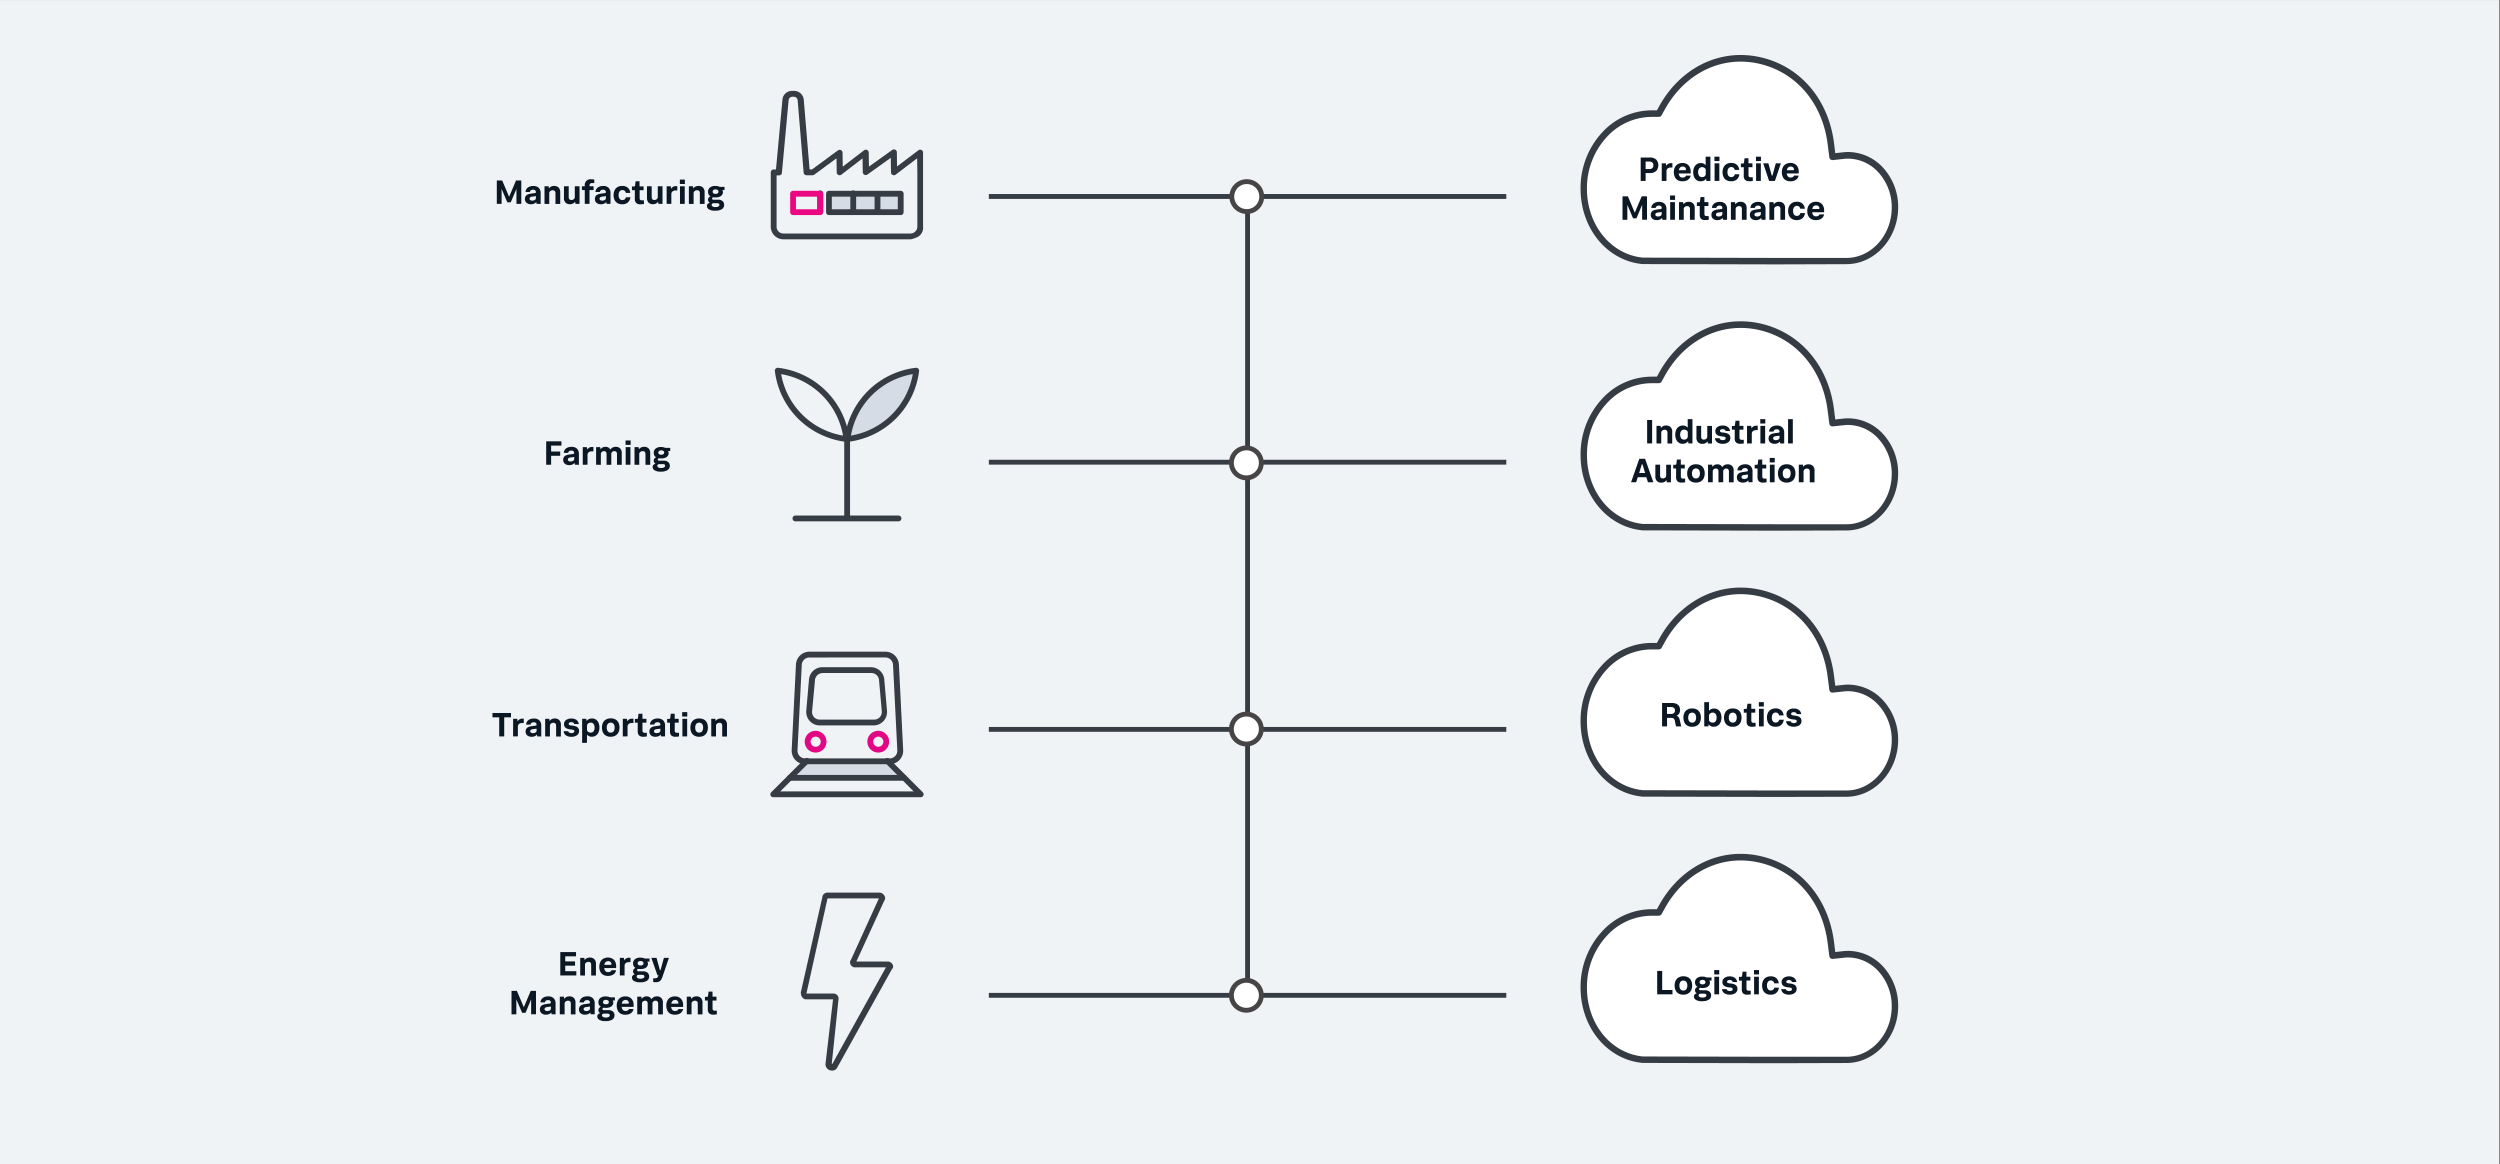 <svg id="Layer_1" data-name="Layer 1" xmlns="http://www.w3.org/2000/svg" viewBox="0 0 1546 720"><rect x="0" y="0" width="1546" height="720" fill="#333333" stroke="none"/><defs><style>.cls-1{fill:#f0f3f6;}.cls-2{fill:#fff;}.cls-3{fill:#363c44;}.cls-4{fill:#0c1724;}.cls-5{fill:#474445;}.cls-6{fill:#d5dce5;}.cls-7{fill:#eb0682;}.cls-8{fill:#e20883;}</style></defs><rect class="cls-1" x="-0.35" y="0.02" width="1546" height="720.37"/><path class="cls-2" d="M1141.8,161.46l-42.85,0-83.06-.18c-20.89-2-36.85-21.5-36.52-45.39A48.48,48.48,0,0,1,992.2,83.31a39.75,39.75,0,0,1,29.39-13l4.16,0,2.23-4c10.61-18.89,28.68-30.18,48.34-30.2a54.11,54.11,0,0,1,12.47,1.47c23.56,5.59,40.2,25.35,43.42,51.58l1,7.85,7-.76c.86-.09,1.68-.14,2.47-.15,16.32,0,29.4,14.65,29.16,32.68S1158.12,161.45,1141.8,161.46Z"/><path class="cls-3" d="M1099,163.5l-83.07-.19h-.18c-22.19-2.1-38.67-22.48-38.33-47.41a50.51,50.51,0,0,1,13.36-34,41.73,41.73,0,0,1,30.85-13.67h3l1.66-3c11-19.53,29.68-31.2,50.08-31.22h0a55.59,55.59,0,0,1,12.9,1.53c24.39,5.78,41.61,26.2,44.94,53.28l.72,5.89,5.08-.55c1-.1,1.84-.15,2.69-.16h0a29.57,29.57,0,0,1,21.13,9,35.94,35.94,0,0,1,10,25.67c-.26,19.11-14.64,34.68-32,34.69Zm-83-4.19,83,.19,42.84,0c15.23,0,27.82-13.81,28-30.75a31.91,31.91,0,0,0-8.85-22.8,25.64,25.64,0,0,0-18.29-7.85h0c-.7,0-1.44,0-2.25.14l-7,.76a2,2,0,0,1-2.2-1.75l-1-7.85c-3.12-25.37-19.17-44.48-41.9-49.87a51.93,51.93,0,0,0-12-1.42h0c-18.93,0-36.35,10.93-46.59,29.18l-2.24,4a2,2,0,0,1-1.73,1l-4.16,0a37.8,37.8,0,0,0-27.94,12.4A46.49,46.49,0,0,0,981.37,116C981.06,138.75,995.94,157.37,1016,159.31Z"/><path class="cls-4" d="M1014.6,111.9V97.41h5.55a5.61,5.61,0,0,1,4.06,1.29,5.34,5.34,0,0,1,0,7,5.52,5.52,0,0,1-4.06,1.32h-2.5v4.87Zm5.25-12h-2.2v4.66h2.2a2.92,2.92,0,0,0,1.91-.55,2.2,2.2,0,0,0,.67-1.82,2.07,2.07,0,0,0-.68-1.73A2.87,2.87,0,0,0,1019.85,99.89Z"/><path class="cls-4" d="M1027.62,111.9V101h2.54l.23,1.54a3.44,3.44,0,0,1,1.16-1.18,3.23,3.23,0,0,1,1.76-.46l.5,0a2.63,2.63,0,0,1,.41.07v2.63h-.82a3.33,3.33,0,0,0-2.12.57,2.38,2.38,0,0,0-.72,2v5.73Z"/><path class="cls-4" d="M1045.49,108.6a3.6,3.6,0,0,1-.73,1.71,4.38,4.38,0,0,1-1.68,1.31,6.2,6.2,0,0,1-2.61.49,5.73,5.73,0,0,1-3-.7,4.39,4.39,0,0,1-1.77-2,7.48,7.48,0,0,1,0-5.87,4.64,4.64,0,0,1,1.8-2,5.53,5.53,0,0,1,2.94-.74,5.27,5.27,0,0,1,2.82.71,4.43,4.43,0,0,1,1.7,1.91,6.33,6.33,0,0,1,.57,2.74c0,.18,0,.37,0,.59s0,.39-.07.54h-7.35a3.4,3.4,0,0,0,.73,1.85,2.09,2.09,0,0,0,1.69.67,2.63,2.63,0,0,0,1.34-.31,1.63,1.63,0,0,0,.76-.91Zm-4.91-5.6c-1.3,0-2.09.75-2.37,2.26h3.86a.66.66,0,0,0,.43-.1.46.46,0,0,0,.12-.36,1.8,1.8,0,0,0-.53-1.24A2,2,0,0,0,1040.58,103Z"/><path class="cls-4" d="M1055.24,111.9l-.23-1.39a3.24,3.24,0,0,1-1.35,1.18,4.37,4.37,0,0,1-2,.42,4.14,4.14,0,0,1-2.49-.73,4.55,4.55,0,0,1-1.55-2,7.27,7.27,0,0,1-.54-2.87,7.36,7.36,0,0,1,.55-2.91,4.61,4.61,0,0,1,1.58-2,4.29,4.29,0,0,1,2.57-.75,3.6,3.6,0,0,1,3,1.33V96.89h2.94v15Zm-.4-4.41v-2.14a1.67,1.67,0,0,0-.71-1.5,2.69,2.69,0,0,0-1.56-.48,2.13,2.13,0,0,0-1.82.84,3.73,3.73,0,0,0-.62,2.25,3.81,3.81,0,0,0,.61,2.24,2.1,2.1,0,0,0,1.81.85,2.91,2.91,0,0,0,1.09-.22,2.06,2.06,0,0,0,.86-.68A1.9,1.9,0,0,0,1054.84,107.49Z"/><path class="cls-4" d="M1060.21,99.62V96.89h3.11v2.73Zm.09,12.28V101h2.94V111.9Z"/><path class="cls-4" d="M1072.79,107.78h2.84a4.89,4.89,0,0,1-.7,2.11,4.33,4.33,0,0,1-1.65,1.61,5.27,5.27,0,0,1-2.65.61,5.74,5.74,0,0,1-3-.7,4.46,4.46,0,0,1-1.8-2,6.71,6.71,0,0,1-.6-2.92,7,7,0,0,1,.61-3,4.55,4.55,0,0,1,1.82-2,5.61,5.61,0,0,1,3-.73,5.25,5.25,0,0,1,2.63.61,4.28,4.28,0,0,1,1.6,1.59,5.21,5.21,0,0,1,.66,2.13h-2.83a2,2,0,0,0-2.08-1.77,2,2,0,0,0-1.76.83,3.85,3.85,0,0,0-.61,2.32,3.66,3.66,0,0,0,.6,2.22,2,2,0,0,0,1.75.81,2.3,2.3,0,0,0,1.43-.44A2.1,2.1,0,0,0,1072.79,107.78Z"/><path class="cls-4" d="M1078.34,108.77V103.4h-1.77v-2.29h1.11a1,1,0,0,0,.61-.14.81.81,0,0,0,.21-.6l.32-2.5h2.43V101h2.46v2.38h-2.43v4.87a1.54,1.54,0,0,0,.3,1.07,1.63,1.63,0,0,0,1.17.31h1.17v2.29l-1,.12c-.39,0-.78,0-1.17,0a3.61,3.61,0,0,1-2.63-.82A3.44,3.44,0,0,1,1078.34,108.77Z"/><path class="cls-4" d="M1085.88,99.62V96.89h3.1v2.73Zm.08,12.28V101h2.94V111.9Z"/><path class="cls-4" d="M1094,111.9,1090.37,101h3.21l2,7.29c.08.25.18.38.29.38s.21-.13.29-.38l2-7.29h3.13l-3.68,10.88Z"/><path class="cls-4" d="M1112.27,108.6a3.6,3.6,0,0,1-.73,1.71,4.38,4.38,0,0,1-1.68,1.31,6.24,6.24,0,0,1-2.61.49,5.73,5.73,0,0,1-3-.7,4.39,4.39,0,0,1-1.77-2,6.65,6.65,0,0,1-.59-2.9,6.85,6.85,0,0,1,.61-3,4.64,4.64,0,0,1,1.8-2,5.53,5.53,0,0,1,2.94-.74,5.27,5.27,0,0,1,2.82.71,4.43,4.43,0,0,1,1.7,1.91,6.33,6.33,0,0,1,.57,2.74c0,.18,0,.37,0,.59a3.69,3.69,0,0,1-.06.54h-7.35a3.4,3.4,0,0,0,.73,1.85,2.08,2.08,0,0,0,1.69.67,2.63,2.63,0,0,0,1.34-.31,1.67,1.67,0,0,0,.76-.91Zm-4.91-5.6c-1.3,0-2.1.75-2.38,2.26h3.87a.66.66,0,0,0,.43-.1.46.46,0,0,0,.11-.36,1.79,1.79,0,0,0-.52-1.24A2,2,0,0,0,1107.36,103Z"/><path class="cls-4" d="M1003.36,135.9V121.41h3.31l4.29,10.12,4.28-10.12h3.26V135.9h-3v-9.28L1012,135h-2.12l-3.53-8.34v9.28Z"/><path class="cls-4" d="M1028,135.9l-.19-1.18a3.1,3.1,0,0,1-1.23,1,4.57,4.57,0,0,1-2,.4,4.09,4.09,0,0,1-2.74-.86,3,3,0,0,1-1-2.35,3,3,0,0,1,.51-1.86,3,3,0,0,1,1.33-1,7.29,7.29,0,0,1,1.84-.46l2.18-.3a1.6,1.6,0,0,0,.75-.23.55.55,0,0,0,.18-.46,1.53,1.53,0,0,0-.4-1,1.8,1.8,0,0,0-1.39-.45,2.29,2.29,0,0,0-1.31.36,1.41,1.41,0,0,0-.62,1.07h-2.73a3.46,3.46,0,0,1,.58-1.86,3.82,3.82,0,0,1,1.63-1.36,5.85,5.85,0,0,1,2.6-.52,4.56,4.56,0,0,1,3.37,1.17,4.36,4.36,0,0,1,1.17,3.24v6.68Zm-.4-3.67v-1.12l-2.4.32a2.46,2.46,0,0,0-1.13.4,1,1,0,0,0-.4.84,1,1,0,0,0,.45.9,2.11,2.11,0,0,0,1.23.31,3.14,3.14,0,0,0,1.56-.39A1.36,1.36,0,0,0,1027.55,132.23Z"/><path class="cls-4" d="M1032.76,123.62v-2.73h3.1v2.73Zm.08,12.28V125h2.94V135.9Z"/><path class="cls-4" d="M1038.3,135.9V125h2.54l.21,1.37a3.38,3.38,0,0,1,1.25-1.14,4.15,4.15,0,0,1,2-.44,3.74,3.74,0,0,1,2.71,1,3.93,3.93,0,0,1,1,3v7.14h-2.94v-6.61c0-1.24-.57-1.85-1.72-1.85a2.4,2.4,0,0,0-1.47.48,1.65,1.65,0,0,0-.65,1.41v6.57Z"/><path class="cls-4" d="M1051.11,132.77V127.4h-1.76v-2.29h1.11a1,1,0,0,0,.61-.14.9.9,0,0,0,.21-.6l.31-2.5H1054V125h2.46v2.38h-2.44v4.87a1.54,1.54,0,0,0,.3,1.07,1.66,1.66,0,0,0,1.17.31h1.18v2.29l-1,.12c-.39,0-.77.05-1.17.05a3.56,3.56,0,0,1-2.62-.82A3.4,3.4,0,0,1,1051.11,132.77Z"/><path class="cls-4" d="M1065.49,135.9l-.18-1.18a3.1,3.1,0,0,1-1.23,1,4.57,4.57,0,0,1-2,.4,4.07,4.07,0,0,1-2.74-.86,2.93,2.93,0,0,1-1-2.35,3.09,3.09,0,0,1,.5-1.86,3,3,0,0,1,1.34-1,7.19,7.19,0,0,1,1.84-.46l2.18-.3a1.6,1.6,0,0,0,.75-.23.57.57,0,0,0,.17-.46,1.52,1.52,0,0,0-.39-1,1.8,1.8,0,0,0-1.39-.45,2.27,2.27,0,0,0-1.31.36,1.38,1.38,0,0,0-.62,1.07h-2.73a3.38,3.38,0,0,1,.58-1.86,3.85,3.85,0,0,1,1.62-1.36,5.9,5.9,0,0,1,2.61-.52,4.56,4.56,0,0,1,3.37,1.17,4.4,4.4,0,0,1,1.16,3.24v6.68Zm-.39-3.67v-1.12l-2.4.32a2.41,2.41,0,0,0-1.13.4,1,1,0,0,0-.4.84,1,1,0,0,0,.45.9,2.11,2.11,0,0,0,1.23.31,3.1,3.1,0,0,0,1.55-.39A1.37,1.37,0,0,0,1065.1,132.23Z"/><path class="cls-4" d="M1070.39,135.9V125h2.54l.21,1.37a3.38,3.38,0,0,1,1.25-1.14,4.14,4.14,0,0,1,2-.44,3.76,3.76,0,0,1,2.72,1,3.93,3.93,0,0,1,1,3v7.14h-2.94v-6.61c0-1.24-.57-1.85-1.72-1.85a2.4,2.4,0,0,0-1.47.48,1.63,1.63,0,0,0-.65,1.41v6.57Z"/><path class="cls-4" d="M1089.29,135.9l-.19-1.18a3.1,3.1,0,0,1-1.23,1,4.57,4.57,0,0,1-2,.4,4.09,4.09,0,0,1-2.74-.86,3,3,0,0,1-1-2.35,3,3,0,0,1,.51-1.86,3,3,0,0,1,1.33-1,7.29,7.29,0,0,1,1.84-.46l2.18-.3a1.6,1.6,0,0,0,.75-.23.55.55,0,0,0,.18-.46,1.53,1.53,0,0,0-.4-1,1.8,1.8,0,0,0-1.39-.45,2.29,2.29,0,0,0-1.31.36,1.41,1.41,0,0,0-.62,1.07h-2.73a3.46,3.46,0,0,1,.58-1.86,3.85,3.85,0,0,1,1.62-1.36,5.93,5.93,0,0,1,2.61-.52,4.56,4.56,0,0,1,3.37,1.17,4.36,4.36,0,0,1,1.16,3.24v6.68Zm-.4-3.67v-1.12l-2.4.32a2.46,2.46,0,0,0-1.13.4,1,1,0,0,0-.4.84,1,1,0,0,0,.45.9,2.11,2.11,0,0,0,1.23.31,3.17,3.17,0,0,0,1.56-.39A1.36,1.36,0,0,0,1088.89,132.23Z"/><path class="cls-4" d="M1094.18,135.9V125h2.54l.21,1.37a3.38,3.38,0,0,1,1.25-1.14,4.15,4.15,0,0,1,2-.44,3.74,3.74,0,0,1,2.71,1,3.93,3.93,0,0,1,1,3v7.14H1101v-6.61c0-1.24-.57-1.85-1.72-1.85a2.4,2.4,0,0,0-1.47.48,1.65,1.65,0,0,0-.65,1.41v6.57Z"/><path class="cls-4" d="M1113.35,131.78h2.84a4.89,4.89,0,0,1-.7,2.11,4.29,4.29,0,0,1-1.66,1.61,5.21,5.21,0,0,1-2.64.61,5.74,5.74,0,0,1-3-.7,4.46,4.46,0,0,1-1.8-2,6.71,6.71,0,0,1-.6-2.92,7,7,0,0,1,.61-3,4.61,4.61,0,0,1,1.82-2,5.61,5.61,0,0,1,3-.73,5.25,5.25,0,0,1,2.63.61,4.28,4.28,0,0,1,1.6,1.59,5.21,5.21,0,0,1,.66,2.13h-2.83a2,2,0,0,0-2.08-1.77,2,2,0,0,0-1.76.83,3.85,3.85,0,0,0-.61,2.32,3.66,3.66,0,0,0,.6,2.22,2,2,0,0,0,1.75.81,2.3,2.3,0,0,0,1.43-.44A2.1,2.1,0,0,0,1113.35,131.78Z"/><path class="cls-4" d="M1128,132.6a3.6,3.6,0,0,1-.73,1.71,4.34,4.34,0,0,1-1.69,1.31,6.16,6.16,0,0,1-2.6.49,5.73,5.73,0,0,1-3-.7,4.39,4.39,0,0,1-1.77-2,6.65,6.65,0,0,1-.59-2.9,6.85,6.85,0,0,1,.61-3,4.58,4.58,0,0,1,1.8-2,5.53,5.53,0,0,1,2.94-.74,5.27,5.27,0,0,1,2.82.71,4.43,4.43,0,0,1,1.7,1.91,6.33,6.33,0,0,1,.56,2.74c0,.18,0,.37,0,.59a3.69,3.69,0,0,1-.06.54h-7.35a3.47,3.47,0,0,0,.72,1.85,2.12,2.12,0,0,0,1.7.67,2.66,2.66,0,0,0,1.34-.31,1.61,1.61,0,0,0,.75-.91Zm-4.91-5.6c-1.31,0-2.1.75-2.38,2.26h3.87a.66.66,0,0,0,.43-.1.5.5,0,0,0,.11-.36,1.79,1.79,0,0,0-.52-1.24A2,2,0,0,0,1123.1,127Z"/><path class="cls-2" d="M1141.8,326.13l-42.85,0-83.06-.19C995,324,979,304.49,979.37,280.59A48.5,48.5,0,0,1,992.2,248a39.74,39.74,0,0,1,29.39-13l4.16,0,2.23-4c10.61-18.9,28.68-30.19,48.34-30.2a53.57,53.57,0,0,1,12.47,1.47c23.56,5.58,40.2,25.35,43.42,51.58l1,7.84,7-.75a21.36,21.36,0,0,1,2.47-.15c16.32,0,29.4,14.64,29.16,32.68S1158.12,326.11,1141.8,326.13Z"/><path class="cls-3" d="M1099,328.17l-83.07-.19h-.18c-22.19-2.09-38.67-22.47-38.33-47.4a50.47,50.47,0,0,1,13.36-34,41.73,41.73,0,0,1,30.85-13.67l3,0,1.66-3c11-19.53,29.68-31.2,50.08-31.22h0a56,56,0,0,1,12.89,1.52c24.39,5.79,41.61,26.2,44.94,53.28l.72,5.9,5.08-.55a23.43,23.43,0,0,1,2.69-.16h0a29.57,29.57,0,0,1,21.13,9,35.91,35.91,0,0,1,10,25.66c-.26,19.12-14.64,34.68-32,34.7Zm42.85-2h0ZM1016,324l83,.19,42.84,0c15.23,0,27.82-13.81,28-30.75a31.88,31.88,0,0,0-8.85-22.8,25.64,25.64,0,0,0-18.29-7.85h0a20.72,20.72,0,0,0-2.26.14l-7,.75a2,2,0,0,1-2.2-1.74l-1-7.85c-3.12-25.38-19.17-44.49-41.9-49.88a50,50,0,0,0-12-1.41c-18.93,0-36.35,10.92-46.59,29.18l-2.24,4a2,2,0,0,1-1.73,1l-4.16,0a37.76,37.76,0,0,0-27.94,12.4,46.49,46.49,0,0,0-12.29,31.28C981.06,303.41,995.93,322,1016,324Z"/><path class="cls-4" d="M1018.59,274.22V259.73h3.09v14.49Z"/><path class="cls-4" d="M1024.37,274.22V263.34h2.54l.21,1.37a3.3,3.3,0,0,1,1.25-1.14,4.14,4.14,0,0,1,2-.44,3.76,3.76,0,0,1,2.72,1,3.93,3.93,0,0,1,1,3v7.14h-2.94V267.6c0-1.23-.57-1.84-1.72-1.84a2.4,2.4,0,0,0-1.47.48,1.63,1.63,0,0,0-.65,1.41v6.57Z"/><path class="cls-4" d="M1044.13,274.22l-.23-1.39a3.18,3.18,0,0,1-1.35,1.18,4.37,4.37,0,0,1-2,.42,4.15,4.15,0,0,1-2.49-.74,4.58,4.58,0,0,1-1.55-2,7.94,7.94,0,0,1,0-5.78,4.61,4.61,0,0,1,1.58-2,4.3,4.3,0,0,1,2.58-.75,3.61,3.61,0,0,1,3,1.32V259.2h2.94v15Zm-.4-4.41v-2.14a1.71,1.71,0,0,0-.7-1.51,2.79,2.79,0,0,0-1.57-.47,2.13,2.13,0,0,0-1.82.84,3.73,3.73,0,0,0-.61,2.25,3.83,3.83,0,0,0,.6,2.24,2.1,2.1,0,0,0,1.81.85,2.91,2.91,0,0,0,1.09-.22,2,2,0,0,0,.86-.69A1.85,1.85,0,0,0,1043.73,269.81Z"/><path class="cls-4" d="M1049.08,270.48v-7.14H1052V270q0,1.86,1.68,1.86a2.28,2.28,0,0,0,1.44-.49,1.68,1.68,0,0,0,.64-1.42v-6.57h2.94v10.88h-2.54l-.21-1.37a3.42,3.42,0,0,1-1.24,1.14,4,4,0,0,1-2,.44,3.71,3.71,0,0,1-2.69-1A4,4,0,0,1,1049.08,270.48Z"/><path class="cls-4" d="M1060.53,271h2.83a1.37,1.37,0,0,0,.76.92,2.9,2.9,0,0,0,1.2.25,2.72,2.72,0,0,0,1.3-.28.93.93,0,0,0,.52-.87.79.79,0,0,0-.4-.74,3.1,3.1,0,0,0-1.23-.31l-.91-.11a8.28,8.28,0,0,1-2-.49,3,3,0,0,1-1.35-1,3.07,3.07,0,0,1-.48-1.8,3,3,0,0,1,1.22-2.47,5.18,5.18,0,0,1,3.3-.95,5,5,0,0,1,3.25.95,3.47,3.47,0,0,1,1.32,2.49h-2.79a1.24,1.24,0,0,0-.67-.95,2.62,2.62,0,0,0-1.09-.24,2.23,2.23,0,0,0-1.22.28.86.86,0,0,0-.44.77.81.81,0,0,0,.29.64,2.51,2.51,0,0,0,1.18.34l.9.11a9,9,0,0,1,2,.46,3.38,3.38,0,0,1,1.48,1,2.93,2.93,0,0,1,.55,1.89,3.12,3.12,0,0,1-1.21,2.54,5.5,5.5,0,0,1-3.53,1,5.6,5.6,0,0,1-3.44-.93A3.44,3.44,0,0,1,1060.53,271Z"/><path class="cls-4" d="M1072.75,271.09v-5.38H1071v-2.29h1.11a1,1,0,0,0,.61-.13.9.9,0,0,0,.21-.6l.31-2.5h2.44v3.15h2.46v2.37h-2.44v4.88a1.49,1.49,0,0,0,.31,1.07,1.61,1.61,0,0,0,1.16.31h1.18v2.29l-1,.12c-.39,0-.77.05-1.17.05a3.62,3.62,0,0,1-2.62-.82A3.43,3.43,0,0,1,1072.75,271.09Z"/><path class="cls-4" d="M1080.37,274.22V263.34h2.54l.24,1.53a3.38,3.38,0,0,1,1.15-1.17,3.23,3.23,0,0,1,1.76-.47,4.57,4.57,0,0,1,.5,0,2.63,2.63,0,0,1,.41.07V266h-.82a3.33,3.33,0,0,0-2.12.57,2.37,2.37,0,0,0-.72,1.94v5.74Z"/><path class="cls-4" d="M1088.54,261.93V259.2h3.11v2.73Zm.09,12.29V263.34h2.94v10.88Z"/><path class="cls-4" d="M1100.85,274.22l-.19-1.18a3.28,3.28,0,0,1-1.23,1,4.57,4.57,0,0,1-2,.4,4.09,4.09,0,0,1-2.74-.86,3,3,0,0,1-1-2.35,3,3,0,0,1,.51-1.86,3,3,0,0,1,1.33-1,7,7,0,0,1,1.84-.46l2.18-.3a1.6,1.6,0,0,0,.75-.23.56.56,0,0,0,.18-.46,1.5,1.5,0,0,0-.4-1,1.8,1.8,0,0,0-1.39-.45,2.29,2.29,0,0,0-1.31.36,1.41,1.41,0,0,0-.62,1.07H1094a3.46,3.46,0,0,1,.58-1.86,3.82,3.82,0,0,1,1.63-1.36,5.85,5.85,0,0,1,2.6-.52,4.56,4.56,0,0,1,3.37,1.17,4.35,4.35,0,0,1,1.17,3.24v6.68Zm-.4-3.68v-1.11l-2.4.32a2.58,2.58,0,0,0-1.13.39,1,1,0,0,0-.4.84,1,1,0,0,0,.45.91,2.11,2.11,0,0,0,1.23.31,3,3,0,0,0,1.56-.4A1.34,1.34,0,0,0,1100.45,270.54Z"/><path class="cls-4" d="M1105.74,274.22v-15h2.94v15Z"/><path class="cls-4" d="M1008.64,298.22l5.1-14.49h3.59l5.11,14.49h-3.34l-1-3.13h-5.29l-1,3.13Zm6.57-10.82-1.55,5.11h3.69l-1.55-5.11c-.07-.21-.17-.31-.3-.31S1015.28,287.19,1015.21,287.4Z"/><path class="cls-4" d="M1023.67,294.48v-7.14h2.94V294q0,1.86,1.68,1.86a2.26,2.26,0,0,0,1.44-.49,1.68,1.68,0,0,0,.64-1.42v-6.57h2.94v10.88h-2.54l-.21-1.37a3.35,3.35,0,0,1-1.24,1.14,4,4,0,0,1-2,.44,3.71,3.71,0,0,1-2.69-1A4,4,0,0,1,1023.67,294.48Z"/><path class="cls-4" d="M1036.5,295.09v-5.38h-1.76v-2.29h1.11a1,1,0,0,0,.61-.13c.12-.09.18-.29.21-.6l.32-2.5h2.43v3.15h2.46v2.37h-2.43v4.88a1.54,1.54,0,0,0,.3,1.07,1.63,1.63,0,0,0,1.17.31h1.17v2.29l-1,.12c-.39,0-.78.05-1.17.05a3.65,3.65,0,0,1-2.63-.82A3.47,3.47,0,0,1,1036.5,295.09Z"/><path class="cls-4" d="M1048.77,298.43a5.82,5.82,0,0,1-3-.72,4.36,4.36,0,0,1-1.82-2,6.79,6.79,0,0,1-.6-2.93,6.7,6.7,0,0,1,.61-2.95,4.53,4.53,0,0,1,1.83-2,5.79,5.79,0,0,1,3-.72,5.91,5.91,0,0,1,3,.71,4.5,4.5,0,0,1,1.81,2,6.77,6.77,0,0,1,.6,2.94,6.9,6.9,0,0,1-.61,2.94,4.58,4.58,0,0,1-1.82,2A5.69,5.69,0,0,1,1048.77,298.43Zm0-2.56a2.17,2.17,0,0,0,1.82-.82,3.75,3.75,0,0,0,.62-2.29,3.66,3.66,0,0,0-.62-2.26,2.45,2.45,0,0,0-3.64,0,3.75,3.75,0,0,0-.62,2.3,3.66,3.66,0,0,0,.62,2.26A2.16,2.16,0,0,0,1048.77,295.87Z"/><path class="cls-4" d="M1056.25,298.22V287.34h2.54l.21,1.34a3.42,3.42,0,0,1,1.18-1.11,3.84,3.84,0,0,1,1.92-.44,3.47,3.47,0,0,1,1.75.44,3,3,0,0,1,1.17,1.32,3.65,3.65,0,0,1,1.31-1.24,4.06,4.06,0,0,1,2.12-.52,3.67,3.67,0,0,1,2.65,1,3.93,3.93,0,0,1,1,3v7.14h-2.94V291.6c0-1.23-.57-1.84-1.7-1.84a1.88,1.88,0,0,0-1.27.48,1.77,1.77,0,0,0-.56,1.41v6.57h-2.94V291.6c0-1.23-.54-1.84-1.63-1.84a2,2,0,0,0-1.31.48,1.72,1.72,0,0,0-.59,1.41v6.57Z"/><path class="cls-4" d="M1081.3,298.22l-.19-1.18a3.28,3.28,0,0,1-1.23,1,4.57,4.57,0,0,1-2.05.4,4.09,4.09,0,0,1-2.74-.86,3,3,0,0,1-1-2.35,3,3,0,0,1,.51-1.86,3,3,0,0,1,1.33-1,7,7,0,0,1,1.84-.46l2.18-.3a1.6,1.6,0,0,0,.75-.23.56.56,0,0,0,.18-.46,1.5,1.5,0,0,0-.4-1,1.8,1.8,0,0,0-1.39-.45,2.29,2.29,0,0,0-1.31.36,1.41,1.41,0,0,0-.62,1.07h-2.73A3.46,3.46,0,0,1,1075,289a3.82,3.82,0,0,1,1.63-1.36,5.85,5.85,0,0,1,2.6-.52,4.56,4.56,0,0,1,3.37,1.17,4.35,4.35,0,0,1,1.17,3.24v6.68Zm-.4-3.68v-1.11l-2.4.32a2.58,2.58,0,0,0-1.13.39,1,1,0,0,0-.4.84,1,1,0,0,0,.45.91,2.11,2.11,0,0,0,1.23.31,3,3,0,0,0,1.56-.4A1.34,1.34,0,0,0,1080.9,294.54Z"/><path class="cls-4" d="M1086.86,295.09v-5.38h-1.76v-2.29h1.11a1,1,0,0,0,.61-.13.9.9,0,0,0,.21-.6l.32-2.5h2.43v3.15h2.46v2.37h-2.44v4.88a1.49,1.49,0,0,0,.31,1.07,1.61,1.61,0,0,0,1.16.31h1.18v2.29l-1,.12c-.38,0-.77.05-1.16.05a3.63,3.63,0,0,1-2.63-.82A3.47,3.47,0,0,1,1086.86,295.09Z"/><path class="cls-4" d="M1094.4,285.93V283.2h3.11v2.73Zm.09,12.29V287.34h2.93v10.88Z"/><path class="cls-4" d="M1104.9,298.43a5.85,5.85,0,0,1-3-.72,4.36,4.36,0,0,1-1.82-2,7.45,7.45,0,0,1,0-5.88,4.65,4.65,0,0,1,1.83-2,5.79,5.79,0,0,1,3-.72,6,6,0,0,1,3,.71,4.54,4.54,0,0,1,1.8,2,7.45,7.45,0,0,1,0,5.88,4.52,4.52,0,0,1-1.82,2A5.66,5.66,0,0,1,1104.9,298.43Zm0-2.56a2.17,2.17,0,0,0,1.82-.82,3.75,3.75,0,0,0,.62-2.29,3.66,3.66,0,0,0-.62-2.26,2.45,2.45,0,0,0-3.64,0,3.75,3.75,0,0,0-.62,2.3,3.66,3.66,0,0,0,.62,2.26A2.16,2.16,0,0,0,1104.9,295.87Z"/><path class="cls-4" d="M1112.38,298.22V287.34h2.54l.21,1.37a3.3,3.3,0,0,1,1.25-1.14,4.14,4.14,0,0,1,2-.44,3.76,3.76,0,0,1,2.72,1,3.93,3.93,0,0,1,1,3v7.14h-2.94V291.6c0-1.23-.57-1.84-1.72-1.84a2.4,2.4,0,0,0-1.47.48,1.63,1.63,0,0,0-.65,1.41v6.57Z"/><path class="cls-2" d="M1141.8,490.8l-42.85,0-83.06-.18c-20.89-2-36.85-21.5-36.52-45.39a48.48,48.48,0,0,1,12.83-32.62,39.7,39.7,0,0,1,29.39-13l4.16,0,2.23-4c10.61-18.89,28.68-30.18,48.34-30.2a54.11,54.11,0,0,1,12.47,1.47c23.56,5.59,40.2,25.36,43.42,51.58l1,7.85,7-.76a23.76,23.76,0,0,1,2.47-.14c16.32,0,29.4,14.64,29.16,32.67S1158.12,490.78,1141.8,490.8Z"/><path class="cls-3" d="M1099,492.83l-83.07-.18h-.18c-22.19-2.1-38.67-22.48-38.33-47.41a50.51,50.51,0,0,1,13.36-34,41.72,41.72,0,0,1,30.85-13.66l3,0,1.66-3c11-19.53,29.68-31.2,50.08-31.22h0a56.12,56.12,0,0,1,12.89,1.53c24.39,5.78,41.61,26.2,44.94,53.28l.72,5.89,5.08-.54a23.43,23.43,0,0,1,2.69-.16h0a29.6,29.6,0,0,1,21.13,9,35.94,35.94,0,0,1,10,25.67c-.26,19.12-14.64,34.68-32,34.7Zm42.85-2h0ZM1016,488.65l83,.18,42.84,0c15.23,0,27.82-13.81,28-30.76a31.91,31.91,0,0,0-8.85-22.8,25.63,25.63,0,0,0-18.29-7.84h0a20.26,20.26,0,0,0-2.25.13l-7,.76a2,2,0,0,1-2.2-1.75l-1-7.84c-3.12-25.38-19.17-44.49-41.9-49.88a51.91,51.91,0,0,0-12-1.42h0c-18.93,0-36.35,10.93-46.59,29.18l-2.24,4a2,2,0,0,1-1.73,1l-4.16,0A37.79,37.79,0,0,0,993.66,414a46.49,46.49,0,0,0-12.29,31.29C981.06,468.08,995.94,486.7,1016,488.65Z"/><path class="cls-4" d="M1027.83,449.22V434.73h5.92a6.74,6.74,0,0,1,3,.55,3.75,3.75,0,0,1,1.67,1.54,4.52,4.52,0,0,1,.54,2.23,4,4,0,0,1-.6,2.27,3.55,3.55,0,0,1-1.59,1.3,2.54,2.54,0,0,1,1.25.86,4.38,4.38,0,0,1,.73,1.71l.92,4h-3.23l-.72-3.4a2.14,2.14,0,0,0-.8-1.49,3,3,0,0,0-1.63-.36h-2.38v5.25Zm5.46-12h-2.42v4.28h2.4a3.19,3.19,0,0,0,1.87-.5,2.29,2.29,0,0,0,0-3.27A3.06,3.06,0,0,0,1033.29,437.21Z"/><path class="cls-4" d="M1046.43,449.43a5.85,5.85,0,0,1-3-.72,4.42,4.42,0,0,1-1.82-2,7.56,7.56,0,0,1,0-5.88,4.65,4.65,0,0,1,1.83-2,5.79,5.79,0,0,1,3-.72,6,6,0,0,1,3,.71,4.48,4.48,0,0,1,1.8,2,7.45,7.45,0,0,1,0,5.88,4.55,4.55,0,0,1-1.81,2A5.73,5.73,0,0,1,1046.43,449.43Zm0-2.56a2.15,2.15,0,0,0,1.82-.82,3.75,3.75,0,0,0,.62-2.29,3.66,3.66,0,0,0-.62-2.26,2.44,2.44,0,0,0-3.63,0,3.68,3.68,0,0,0-.62,2.3,3.59,3.59,0,0,0,.62,2.26A2.14,2.14,0,0,0,1046.43,446.87Z"/><path class="cls-4" d="M1053.91,449.22v-15h2.94v5.36a3.45,3.45,0,0,1,1.28-1.05,4.18,4.18,0,0,1,1.83-.38,4.26,4.26,0,0,1,2.5.72,4.64,4.64,0,0,1,1.56,2,7.17,7.17,0,0,1,.54,2.85,7.29,7.29,0,0,1-.57,2.95,4.69,4.69,0,0,1-1.64,2,4.45,4.45,0,0,1-2.62.75,3.85,3.85,0,0,1-1.82-.4,3.47,3.47,0,0,1-1.25-1.09l-.21,1.28Zm2.94-6.47v2.14a1.66,1.66,0,0,0,.7,1.5,2.7,2.7,0,0,0,1.55.48,2.12,2.12,0,0,0,1.83-.84,3.66,3.66,0,0,0,.62-2.25,3.74,3.74,0,0,0-.61-2.24,2.1,2.1,0,0,0-1.82-.85,2.82,2.82,0,0,0-1.08.22,2,2,0,0,0-.85.67A1.89,1.89,0,0,0,1056.85,442.75Z"/><path class="cls-4" d="M1071.55,449.43a5.85,5.85,0,0,1-3-.72,4.36,4.36,0,0,1-1.82-2,6.79,6.79,0,0,1-.6-2.93,6.7,6.7,0,0,1,.61-2.95,4.53,4.53,0,0,1,1.83-2,5.79,5.79,0,0,1,3-.72,5.91,5.91,0,0,1,3,.71,4.5,4.5,0,0,1,1.81,2,7.45,7.45,0,0,1,0,5.88,4.58,4.58,0,0,1-1.82,2A5.69,5.69,0,0,1,1071.55,449.43Zm0-2.56a2.17,2.17,0,0,0,1.82-.82,3.75,3.75,0,0,0,.62-2.29,3.66,3.66,0,0,0-.62-2.26,2.45,2.45,0,0,0-3.64,0,3.75,3.75,0,0,0-.62,2.3,3.66,3.66,0,0,0,.62,2.26A2.16,2.16,0,0,0,1071.55,446.87Z"/><path class="cls-4" d="M1080.12,446.09v-5.38h-1.77v-2.29h1.12a1,1,0,0,0,.61-.13.9.9,0,0,0,.21-.6l.31-2.5H1083v3.15h2.45v2.37h-2.43v4.88a1.54,1.54,0,0,0,.3,1.07,1.63,1.63,0,0,0,1.17.31h1.17v2.29l-1,.12c-.39,0-.78.05-1.17.05a3.61,3.61,0,0,1-2.62-.82A3.43,3.43,0,0,1,1080.12,446.09Z"/><path class="cls-4" d="M1087.66,436.93V434.2h3.1v2.73Zm.08,12.29V438.34h2.94v10.88Z"/><path class="cls-4" d="M1100.23,445.1h2.84a5.05,5.05,0,0,1-.69,2.11,4.5,4.5,0,0,1-1.66,1.61,5.27,5.27,0,0,1-2.65.61,5.87,5.87,0,0,1-3-.7,4.38,4.38,0,0,1-1.79-2,6.71,6.71,0,0,1-.6-2.92,6.82,6.82,0,0,1,.61-3,4.6,4.6,0,0,1,1.81-2,5.73,5.73,0,0,1,3-.72,5.14,5.14,0,0,1,2.63.61,4.36,4.36,0,0,1,1.61,1.58,5.3,5.3,0,0,1,.66,2.14h-2.84a2,2,0,0,0-2.08-1.77,2,2,0,0,0-1.76.83,3.83,3.83,0,0,0-.61,2.32,3.66,3.66,0,0,0,.6,2.22,2,2,0,0,0,1.75.81,2.28,2.28,0,0,0,1.43-.44A2.1,2.1,0,0,0,1100.23,445.1Z"/><path class="cls-4" d="M1104.52,446h2.83a1.37,1.37,0,0,0,.76.92,2.9,2.9,0,0,0,1.2.25,2.72,2.72,0,0,0,1.3-.28.93.93,0,0,0,.52-.87.79.79,0,0,0-.4-.74,3.15,3.15,0,0,0-1.23-.31l-.91-.11a8.28,8.28,0,0,1-2-.49,3,3,0,0,1-1.35-1,3.07,3.07,0,0,1-.48-1.8,3,3,0,0,1,1.22-2.47,5.18,5.18,0,0,1,3.3-.95,5,5,0,0,1,3.25.95,3.47,3.47,0,0,1,1.32,2.49h-2.79a1.24,1.24,0,0,0-.67-.95,2.62,2.62,0,0,0-1.09-.24,2.23,2.23,0,0,0-1.22.28.86.86,0,0,0-.44.77.81.81,0,0,0,.29.64,2.51,2.51,0,0,0,1.18.34l.9.11a9,9,0,0,1,2,.46,3.38,3.38,0,0,1,1.48,1,2.93,2.93,0,0,1,.55,1.89,3.12,3.12,0,0,1-1.21,2.54,6.79,6.79,0,0,1-7,.06A3.42,3.42,0,0,1,1104.52,446Z"/><path class="cls-2" d="M1141.8,655.46l-42.85,0-83.06-.18c-20.89-2-36.85-21.5-36.52-45.39a48.48,48.48,0,0,1,12.83-32.62,39.75,39.75,0,0,1,29.39-13l4.16,0,2.23-4c10.61-18.89,28.68-30.18,48.34-30.2a54.11,54.11,0,0,1,12.47,1.47c23.56,5.59,40.2,25.35,43.42,51.58l1,7.85,7-.76c.86-.09,1.68-.14,2.47-.15,16.32,0,29.4,14.65,29.16,32.68S1158.12,655.45,1141.8,655.46Z"/><path class="cls-3" d="M1099,657.5l-83.07-.18h-.18c-22.19-2.1-38.67-22.48-38.33-47.41a50.51,50.51,0,0,1,13.36-34,41.73,41.73,0,0,1,30.85-13.67l3,0,1.66-3c11-19.53,29.68-31.2,50.08-31.22h0a55.57,55.57,0,0,1,12.89,1.53c24.39,5.78,41.61,26.19,44.94,53.28l.72,5.89,5.08-.55c1-.1,1.88-.13,2.71-.16a29.57,29.57,0,0,1,21.13,9,35.94,35.94,0,0,1,10,25.67c-.26,19.11-14.64,34.68-32,34.69Zm42.85-2h0ZM1016,653.32l83,.18,42.84,0c15.23,0,27.82-13.81,28-30.75a31.9,31.9,0,0,0-8.85-22.8,25.64,25.64,0,0,0-18.29-7.85h0c-.7,0-1.44.05-2.25.14l-7,.76a2,2,0,0,1-2.2-1.75l-1-7.84c-3.12-25.38-19.17-44.49-41.9-49.88a51.91,51.91,0,0,0-12-1.42h0c-18.93,0-36.35,10.92-46.59,29.18l-2.24,4a2,2,0,0,1-1.73,1l-4.16,0a37.8,37.8,0,0,0-27.94,12.4A46.49,46.49,0,0,0,981.37,610C981.06,632.75,995.94,651.37,1016,653.32Z"/><path class="cls-4" d="M1024.81,614.9V600.41h3.09v11.8h6.36v2.69Z"/><path class="cls-4" d="M1041,615.11a6,6,0,0,1-3-.71,4.47,4.47,0,0,1-1.81-2,6.79,6.79,0,0,1-.6-2.93,6.7,6.7,0,0,1,.61-3,4.46,4.46,0,0,1,1.83-2,5.7,5.7,0,0,1,3-.73,5.81,5.81,0,0,1,3,.72,4.42,4.42,0,0,1,1.81,2,7.45,7.45,0,0,1,0,5.88,4.58,4.58,0,0,1-1.82,2A5.69,5.69,0,0,1,1041,615.11Zm0-2.56a2.11,2.11,0,0,0,1.81-.82,3.69,3.69,0,0,0,.62-2.29,3.59,3.59,0,0,0-.62-2.26,2.44,2.44,0,0,0-3.63,0,3.75,3.75,0,0,0-.62,2.3,3.66,3.66,0,0,0,.62,2.26A2.15,2.15,0,0,0,1041,612.55Z"/><path class="cls-4" d="M1058.16,615.49a3,3,0,0,1-1.36,2.66,7.26,7.26,0,0,1-4.17,1,7,7,0,0,1-3.91-.83,2.44,2.44,0,0,1-1.19-2,1.72,1.72,0,0,1,.58-1.43,3.26,3.26,0,0,1,1.21-.65,2.2,2.2,0,0,1-.79-.7,2,2,0,0,1-.33-1.19,2,2,0,0,1,.41-1.25,2.51,2.51,0,0,1,1.15-.8,2.81,2.81,0,0,1-1.19-1.2,3.46,3.46,0,0,1-.37-1.6,3.26,3.26,0,0,1,1.15-2.58,5,5,0,0,1,3.39-1,6.8,6.8,0,0,1,1.5.15,5.18,5.18,0,0,1,1.17.4h3v1.95l-1.39-.06a2,2,0,0,1,.3.61,2.48,2.48,0,0,1,.1.75,2.89,2.89,0,0,1-.47,1.59,3.37,3.37,0,0,1-1.5,1.21,6.78,6.78,0,0,1-2.69.46,9,9,0,0,1-1.41-.11,1.06,1.06,0,0,0-.5.37.77.77,0,0,0-.15.43q0,.72.93.72h2.71a4.1,4.1,0,0,1,2.83.86A3,3,0,0,1,1058.16,615.49Zm-4.35-1h-2.21a1.36,1.36,0,0,0-.77.27.88.88,0,0,0-.4.8,1.14,1.14,0,0,0,.55.93,3.22,3.22,0,0,0,1.8.4,3.46,3.46,0,0,0,1.88-.4,1.2,1.2,0,0,0,.58-1,.85.85,0,0,0-.4-.76A2,2,0,0,0,1053.81,614.52Zm-2.75-7.14a1.19,1.19,0,0,0,.44,1,2.08,2.08,0,0,0,1.34.36,2.16,2.16,0,0,0,1.37-.36,1.19,1.19,0,0,0,.44-1,1.28,1.28,0,0,0-.44-1,2.1,2.1,0,0,0-1.37-.37,2,2,0,0,0-1.34.37A1.28,1.28,0,0,0,1051.06,607.38Z"/><path class="cls-4" d="M1060.07,602.62v-2.74h3.1v2.74Zm.08,12.28V604h2.94V614.9Z"/><path class="cls-4" d="M1064.9,611.69h2.83a1.37,1.37,0,0,0,.76.92,2.86,2.86,0,0,0,1.19.25,2.73,2.73,0,0,0,1.31-.28.93.93,0,0,0,.52-.87.79.79,0,0,0-.4-.74,3.16,3.16,0,0,0-1.24-.31l-.9-.11a7.73,7.73,0,0,1-2-.49,2.88,2.88,0,0,1-1.35-1,3,3,0,0,1-.48-1.8,3,3,0,0,1,1.22-2.47,5.23,5.23,0,0,1,3.29-1,5.08,5.08,0,0,1,3.26,1,3.51,3.51,0,0,1,1.32,2.5h-2.79a1.24,1.24,0,0,0-.67-1,2.63,2.63,0,0,0-1.1-.24,2.21,2.21,0,0,0-1.21.28.87.87,0,0,0-.44.77.77.77,0,0,0,.29.64,2.49,2.49,0,0,0,1.18.35l.9.1a9.53,9.53,0,0,1,2,.46,3.44,3.44,0,0,1,1.48,1,2.93,2.93,0,0,1,.55,1.89,3.1,3.1,0,0,1-1.22,2.54,5.45,5.45,0,0,1-3.52,1,5.67,5.67,0,0,1-3.44-.92A3.44,3.44,0,0,1,1064.9,611.69Z"/><path class="cls-4" d="M1077.12,611.77v-5.38h-1.77v-2.28h1.12a1,1,0,0,0,.61-.14.9.9,0,0,0,.21-.6l.31-2.5H1080V604h2.45v2.37h-2.43v4.88a1.54,1.54,0,0,0,.3,1.07,1.64,1.64,0,0,0,1.17.31h1.17v2.29l-1,.12c-.39,0-.78.05-1.17.05a3.56,3.56,0,0,1-2.62-.82A3.43,3.43,0,0,1,1077.12,611.77Z"/><path class="cls-4" d="M1084.66,602.62v-2.74h3.11v2.74Zm.08,12.28V604h2.94V614.9Z"/><path class="cls-4" d="M1097.24,610.78h2.83a5,5,0,0,1-.69,2.11,4.36,4.36,0,0,1-1.66,1.61,5.27,5.27,0,0,1-2.65.61,5.76,5.76,0,0,1-3-.7,4.44,4.44,0,0,1-1.79-2,6.71,6.71,0,0,1-.6-2.92,6.82,6.82,0,0,1,.61-3,4.53,4.53,0,0,1,1.81-2,5.65,5.65,0,0,1,3-.73,5.21,5.21,0,0,1,2.62.61,4.31,4.31,0,0,1,1.61,1.59,5.21,5.21,0,0,1,.66,2.13h-2.84a2,2,0,0,0-2.08-1.77,2.06,2.06,0,0,0-1.76.83,3.85,3.85,0,0,0-.61,2.32,3.66,3.66,0,0,0,.6,2.22,2,2,0,0,0,1.75.81,2.28,2.28,0,0,0,1.43-.44A2.16,2.16,0,0,0,1097.24,610.78Z"/><path class="cls-4" d="M1101.52,611.69h2.83a1.37,1.37,0,0,0,.76.92,2.9,2.9,0,0,0,1.2.25,2.69,2.69,0,0,0,1.3-.28.93.93,0,0,0,.52-.87.8.8,0,0,0-.39-.74,3.21,3.21,0,0,0-1.24-.31l-.91-.11a7.84,7.84,0,0,1-2-.49,2.93,2.93,0,0,1-1.35-1,3,3,0,0,1-.48-1.8,3,3,0,0,1,1.22-2.47,5.24,5.24,0,0,1,3.3-1,5.05,5.05,0,0,1,3.25,1,3.48,3.48,0,0,1,1.33,2.5h-2.8a1.24,1.24,0,0,0-.67-1,2.58,2.58,0,0,0-1.09-.24,2.23,2.23,0,0,0-1.22.28.89.89,0,0,0-.44.77.79.79,0,0,0,.29.64,2.49,2.49,0,0,0,1.18.35l.9.1a9.53,9.53,0,0,1,2,.46,3.38,3.38,0,0,1,1.48,1,2.94,2.94,0,0,1,.56,1.89,3.13,3.13,0,0,1-1.22,2.54,5.48,5.48,0,0,1-3.53,1,5.64,5.64,0,0,1-3.43-.92A3.45,3.45,0,0,1,1101.52,611.69Z"/><path class="cls-4" d="M307.23,126.08v-14.5h3.32l4.28,10.13,4.29-10.13h3.25v14.5h-3v-9.29l-3.53,8.34h-2.12l-3.53-8.34v9.29Z"/><path class="cls-4" d="M331.82,126.08l-.19-1.18a3.32,3.32,0,0,1-1.22,1,4.74,4.74,0,0,1-2.05.4,4,4,0,0,1-2.74-.87,2.91,2.91,0,0,1-1-2.35,3.13,3.13,0,0,1,.5-1.86,3,3,0,0,1,1.34-1,7.22,7.22,0,0,1,1.83-.47l2.19-.29a1.62,1.62,0,0,0,.74-.23.56.56,0,0,0,.18-.46,1.45,1.45,0,0,0-.4-1,1.76,1.76,0,0,0-1.38-.45,2.35,2.35,0,0,0-1.31.35,1.4,1.4,0,0,0-.62,1.08H325a3.4,3.4,0,0,1,.57-1.86,3.9,3.9,0,0,1,1.63-1.37,6,6,0,0,1,2.6-.51,4.6,4.6,0,0,1,3.38,1.16,4.42,4.42,0,0,1,1.16,3.25v6.68Zm-.4-3.68v-1.11l-2.39.31a2.53,2.53,0,0,0-1.13.4,1,1,0,0,0-.4.84,1,1,0,0,0,.45.9,2.11,2.11,0,0,0,1.23.32,3,3,0,0,0,1.55-.4A1.36,1.36,0,0,0,331.42,122.4Z"/><path class="cls-4" d="M336.72,126.08V115.2h2.54l.21,1.36a3.27,3.27,0,0,1,1.25-1.13,4,4,0,0,1,2-.44,3.77,3.77,0,0,1,2.72,1,4,4,0,0,1,1,3v7.14H343.5v-6.62c0-1.23-.58-1.85-1.72-1.85a2.4,2.4,0,0,0-1.47.48,1.65,1.65,0,0,0-.65,1.41v6.58Z"/><path class="cls-4" d="M348.75,122.34V115.2h2.94v6.61c0,1.25.56,1.87,1.68,1.87a2.3,2.3,0,0,0,1.44-.49,1.7,1.7,0,0,0,.64-1.42V115.2h2.94v10.88h-2.54l-.21-1.37a3.39,3.39,0,0,1-1.24,1.13,4,4,0,0,1-2,.45,3.68,3.68,0,0,1-2.68-1A3.93,3.93,0,0,1,348.75,122.34Z"/><path class="cls-4" d="M361.62,126.08v-8.55h-1.76V115.2h1.76v-.44a3.53,3.53,0,0,1,3.89-3.91c.36,0,.72,0,1.09.05l.9.12v2.18h-1.07a2,2,0,0,0-1.5.41,2,2,0,0,0-.37,1.36v.23h2.52v2.33h-2.52v8.55Z"/><path class="cls-4" d="M375.1,126.08l-.19-1.18a3.32,3.32,0,0,1-1.22,1,4.74,4.74,0,0,1-2.05.4,4,4,0,0,1-2.74-.87,2.91,2.91,0,0,1-1-2.35,3.13,3.13,0,0,1,.5-1.86,3,3,0,0,1,1.34-1,7.19,7.19,0,0,1,1.84-.47l2.18-.29a1.62,1.62,0,0,0,.74-.23.56.56,0,0,0,.18-.46,1.45,1.45,0,0,0-.4-1,1.76,1.76,0,0,0-1.38-.45,2.35,2.35,0,0,0-1.31.35,1.4,1.4,0,0,0-.62,1.08h-2.73a3.4,3.4,0,0,1,.57-1.86,3.9,3.9,0,0,1,1.63-1.37A6,6,0,0,1,373,115a4.6,4.6,0,0,1,3.38,1.16,4.42,4.42,0,0,1,1.16,3.25v6.68Zm-.4-3.68v-1.11l-2.39.31a2.53,2.53,0,0,0-1.13.4,1,1,0,0,0-.4.84,1,1,0,0,0,.45.9,2.11,2.11,0,0,0,1.23.32,3,3,0,0,0,1.55-.4A1.36,1.36,0,0,0,374.7,122.4Z"/><path class="cls-4" d="M387,122h2.84a5.07,5.07,0,0,1-.7,2.11,4.43,4.43,0,0,1-1.66,1.61,5.31,5.31,0,0,1-2.64.61,5.74,5.74,0,0,1-3-.71,4.43,4.43,0,0,1-1.8-2,6.71,6.71,0,0,1-.6-2.92,7,7,0,0,1,.61-3,4.57,4.57,0,0,1,1.82-2,5.68,5.68,0,0,1,3-.72,5.17,5.17,0,0,1,2.63.61,4.19,4.19,0,0,1,1.6,1.58,5.21,5.21,0,0,1,.66,2.13H387a2,2,0,0,0-2.08-1.76,2.08,2.08,0,0,0-1.77.83,3.9,3.9,0,0,0-.6,2.32,3.66,3.66,0,0,0,.6,2.22,2,2,0,0,0,1.75.8,2.24,2.24,0,0,0,1.43-.44A2.1,2.1,0,0,0,387,122Z"/><path class="cls-4" d="M392.58,123v-5.38h-1.77v-2.29h1.11a.93.93,0,0,0,.61-.14.89.89,0,0,0,.21-.59l.32-2.5h2.43v3.15H398v2.37h-2.44v4.87a1.52,1.52,0,0,0,.31,1.07,1.62,1.62,0,0,0,1.17.32h1.17v2.29c-.27,0-.59.08-1,.11a11.12,11.12,0,0,1-1.16.06,3.63,3.63,0,0,1-2.63-.82A3.47,3.47,0,0,1,392.58,123Z"/><path class="cls-4" d="M400.09,122.34V115.2H403v6.61c0,1.25.56,1.87,1.68,1.87a2.3,2.3,0,0,0,1.44-.49,1.68,1.68,0,0,0,.64-1.42V115.2h2.94v10.88h-2.54l-.21-1.37a3.32,3.32,0,0,1-1.24,1.13,3.91,3.91,0,0,1-1.95.45,3.71,3.71,0,0,1-2.69-1A4,4,0,0,1,400.09,122.34Z"/><path class="cls-4" d="M412.25,126.08V115.2h2.54l.23,1.53a3.44,3.44,0,0,1,1.16-1.18,3.32,3.32,0,0,1,1.76-.46l.5,0a2.47,2.47,0,0,1,.41.08v2.62H418a3.27,3.27,0,0,0-2.12.58,2.35,2.35,0,0,0-.72,1.94v5.74Z"/><path class="cls-4" d="M420.42,113.79v-2.73h3.11v2.73Zm.08,12.29V115.2h2.94v10.88Z"/><path class="cls-4" d="M426,126.08V115.2h2.54l.21,1.36a3.43,3.43,0,0,1,1.25-1.13,4.07,4.07,0,0,1,2-.44,3.77,3.77,0,0,1,2.72,1,4,4,0,0,1,1,3v7.14h-2.94v-6.62c0-1.23-.58-1.85-1.72-1.85a2.45,2.45,0,0,0-1.48.48,1.68,1.68,0,0,0-.65,1.41v6.58Z"/><path class="cls-4" d="M447.8,126.66a3.07,3.07,0,0,1-1.35,2.67,7.34,7.34,0,0,1-4.17.95,7.09,7.09,0,0,1-3.92-.83,2.45,2.45,0,0,1-1.18-2,1.73,1.73,0,0,1,.58-1.44,3.06,3.06,0,0,1,1.2-.64,2.27,2.27,0,0,1-.78-.7,2,2,0,0,1-.33-1.19,2,2,0,0,1,.41-1.25,2.43,2.43,0,0,1,1.14-.81,2.84,2.84,0,0,1-1.18-1.2,3.44,3.44,0,0,1-.37-1.59A3.28,3.28,0,0,1,439,116a5,5,0,0,1,3.4-1,7.5,7.5,0,0,1,1.5.14,5.42,5.42,0,0,1,1.16.4h3v2l-1.39-.07a2,2,0,0,1,.29.61,2.58,2.58,0,0,1,.11.76,2.92,2.92,0,0,1-.47,1.58,3.37,3.37,0,0,1-1.5,1.21,6.64,6.64,0,0,1-2.69.46,8.91,8.91,0,0,1-1.41-.1,1.06,1.06,0,0,0-.5.37.75.75,0,0,0-.15.43c0,.47.31.71.92.71H444a4.17,4.17,0,0,1,2.84.86A3,3,0,0,1,447.8,126.66Zm-4.34-1h-2.21a1.48,1.48,0,0,0-.78.26.9.9,0,0,0-.39.81,1.12,1.12,0,0,0,.55.92,3.11,3.11,0,0,0,1.8.4,3.37,3.37,0,0,0,1.88-.4,1.16,1.16,0,0,0,.57-1,.84.84,0,0,0-.39-.76A1.89,1.89,0,0,0,443.46,125.7Zm-2.75-7.14a1.15,1.15,0,0,0,.44,1,2.08,2.08,0,0,0,1.34.36,2.16,2.16,0,0,0,1.37-.36,1.17,1.17,0,0,0,.44-1,1.25,1.25,0,0,0-.44-1,2.09,2.09,0,0,0-1.37-.38,2,2,0,0,0-1.34.38A1.22,1.22,0,0,0,440.71,118.56Z"/><path class="cls-4" d="M337.76,287.4V272.91h9.43v2.64h-6.38v3.66h5.62v2.64h-5.62v5.55Z"/><path class="cls-4" d="M355.49,287.4l-.19-1.18a3.28,3.28,0,0,1-1.23,1,4.71,4.71,0,0,1-2.05.4,4.07,4.07,0,0,1-2.74-.86,3,3,0,0,1-1-2.36,3,3,0,0,1,.51-1.85,3,3,0,0,1,1.33-1,6.89,6.89,0,0,1,1.84-.46l2.18-.3a1.6,1.6,0,0,0,.75-.23.56.56,0,0,0,.18-.46,1.5,1.5,0,0,0-.4-1,1.8,1.8,0,0,0-1.39-.45A2.29,2.29,0,0,0,352,279a1.37,1.37,0,0,0-.62,1.07h-2.73a3.46,3.46,0,0,1,.58-1.86,3.94,3.94,0,0,1,1.62-1.37,6.07,6.07,0,0,1,2.61-.51,4.59,4.59,0,0,1,3.37,1.16,4.38,4.38,0,0,1,1.16,3.25v6.68Zm-.4-3.68v-1.11l-2.4.31a2.66,2.66,0,0,0-1.13.4,1,1,0,0,0-.4.84,1,1,0,0,0,.45.91,2.11,2.11,0,0,0,1.23.31,3,3,0,0,0,1.55-.4A1.33,1.33,0,0,0,355.09,283.72Z"/><path class="cls-4" d="M360.38,287.4V276.52h2.54l.23,1.53a3.39,3.39,0,0,1,1.15-1.17,3.24,3.24,0,0,1,1.77-.47,2.85,2.85,0,0,1,.49,0,2.43,2.43,0,0,1,.41.07v2.62h-.82a3.35,3.35,0,0,0-2.12.58,2.38,2.38,0,0,0-.71,1.94v5.74Z"/><path class="cls-4" d="M368.63,287.4V276.52h2.54l.21,1.34a3.36,3.36,0,0,1,1.19-1.11,3.84,3.84,0,0,1,1.92-.44,3.41,3.41,0,0,1,1.74.44,2.93,2.93,0,0,1,1.18,1.32,3.67,3.67,0,0,1,1.31-1.25,4.12,4.12,0,0,1,2.11-.51,3.66,3.66,0,0,1,2.66,1,3.93,3.93,0,0,1,1,3v7.14h-2.94v-6.62c0-1.23-.57-1.85-1.7-1.85a1.89,1.89,0,0,0-1.27.49,1.73,1.73,0,0,0-.56,1.4v6.58H375.1v-6.62c0-1.23-.55-1.85-1.64-1.85a2,2,0,0,0-1.3.49,1.71,1.71,0,0,0-.59,1.4v6.58Z"/><path class="cls-4" d="M386.84,275.11v-2.73H390v2.73Zm.08,12.29V276.52h2.94V287.4Z"/><path class="cls-4" d="M392.38,287.4V276.52h2.54l.21,1.36a3.35,3.35,0,0,1,1.25-1.13,4.15,4.15,0,0,1,2-.44,3.74,3.74,0,0,1,2.72,1,4,4,0,0,1,1,3v7.14h-2.94v-6.62c0-1.23-.57-1.85-1.72-1.85a2.45,2.45,0,0,0-1.47.49,1.64,1.64,0,0,0-.65,1.4v6.58Z"/><path class="cls-4" d="M414.22,288a3.06,3.06,0,0,1-1.35,2.66,7.39,7.39,0,0,1-4.17,1,7.07,7.07,0,0,1-3.92-.83,2.45,2.45,0,0,1-1.18-2,1.78,1.78,0,0,1,.57-1.44,3.3,3.3,0,0,1,1.21-.64,2.39,2.39,0,0,1-.79-.7,2,2,0,0,1-.32-1.19,2,2,0,0,1,.41-1.25,2.5,2.5,0,0,1,1.14-.81,2.84,2.84,0,0,1-1.19-1.19,3.61,3.61,0,0,1-.36-1.6,3.28,3.28,0,0,1,1.14-2.58,5,5,0,0,1,3.39-1,6.8,6.8,0,0,1,1.5.15,4.59,4.59,0,0,1,1.17.4h3v1.95l-1.38-.06a2.38,2.38,0,0,1,.29.6,2.58,2.58,0,0,1,.11.76,3,3,0,0,1-.47,1.59,3.33,3.33,0,0,1-1.51,1.2,6.54,6.54,0,0,1-2.68.47,8.77,8.77,0,0,1-1.41-.11,1.09,1.09,0,0,0-.51.37.84.84,0,0,0-.14.43c0,.47.3.71.92.71h2.71a4.13,4.13,0,0,1,2.83.86A3,3,0,0,1,414.22,288Zm-4.35-1h-2.2a1.48,1.48,0,0,0-.78.26.93.93,0,0,0-.4.81,1.13,1.13,0,0,0,.56.92,3.11,3.11,0,0,0,1.8.4,3.33,3.33,0,0,0,1.87-.4,1.15,1.15,0,0,0,.58-1,.83.83,0,0,0-.4-.76A1.87,1.87,0,0,0,409.87,287Zm-2.75-7.14a1.19,1.19,0,0,0,.44,1,2.8,2.8,0,0,0,2.71,0,1.17,1.17,0,0,0,.44-1,1.22,1.22,0,0,0-.44-1,2.61,2.61,0,0,0-2.71,0A1.25,1.25,0,0,0,407.12,279.88Z"/><path class="cls-4" d="M308.72,455.4V443.6h-4.18v-2.69H316v2.69H311.8v11.8Z"/><path class="cls-4" d="M317.31,455.4V444.52h2.54l.23,1.53a3.39,3.39,0,0,1,1.15-1.17,3.24,3.24,0,0,1,1.77-.47,2.85,2.85,0,0,1,.49,0,2.43,2.43,0,0,1,.41.07v2.62h-.82a3.35,3.35,0,0,0-2.12.58,2.35,2.35,0,0,0-.71,1.94v5.74Z"/><path class="cls-4" d="M332.24,455.4l-.19-1.18a3.28,3.28,0,0,1-1.23,1,4.71,4.71,0,0,1-2.05.4,4.09,4.09,0,0,1-2.74-.86,3,3,0,0,1-1-2.36,3,3,0,0,1,.51-1.85,3,3,0,0,1,1.33-1,6.89,6.89,0,0,1,1.84-.46l2.18-.3a1.6,1.6,0,0,0,.75-.23.56.56,0,0,0,.18-.46,1.5,1.5,0,0,0-.4-1,1.8,1.8,0,0,0-1.39-.45,2.29,2.29,0,0,0-1.31.36,1.39,1.39,0,0,0-.62,1.07h-2.73a3.46,3.46,0,0,1,.58-1.86,3.94,3.94,0,0,1,1.62-1.37,6.07,6.07,0,0,1,2.61-.51,4.59,4.59,0,0,1,3.37,1.16,4.38,4.38,0,0,1,1.16,3.25v6.68Zm-.4-3.68v-1.11l-2.4.31a2.71,2.71,0,0,0-1.13.4,1,1,0,0,0-.4.84,1,1,0,0,0,.45.91,2.11,2.11,0,0,0,1.23.31,3,3,0,0,0,1.55-.4A1.33,1.33,0,0,0,331.84,451.72Z"/><path class="cls-4" d="M337.13,455.4V444.52h2.54l.21,1.36a3.27,3.27,0,0,1,1.25-1.13,4.14,4.14,0,0,1,2-.44,3.72,3.72,0,0,1,2.72,1,3.93,3.93,0,0,1,1,3v7.14h-2.94v-6.62c0-1.23-.57-1.85-1.72-1.85a2.41,2.41,0,0,0-1.47.49,1.64,1.64,0,0,0-.65,1.4v6.58Z"/><path class="cls-4" d="M348.55,452.18h2.84a1.35,1.35,0,0,0,.75.93,2.9,2.9,0,0,0,1.2.25,2.69,2.69,0,0,0,1.3-.28.93.93,0,0,0,.53-.87.78.78,0,0,0-.4-.74,3.21,3.21,0,0,0-1.24-.31l-.9-.11a8.37,8.37,0,0,1-2-.49,3,3,0,0,1-1.34-1,3.09,3.09,0,0,1-.49-1.8,3,3,0,0,1,1.22-2.48,5.24,5.24,0,0,1,3.3-.94,5.08,5.08,0,0,1,3.26.94,3.53,3.53,0,0,1,1.32,2.5h-2.79a1.25,1.25,0,0,0-.68-.95,2.58,2.58,0,0,0-1.09-.24,2.25,2.25,0,0,0-1.22.28.88.88,0,0,0-.44.77.79.79,0,0,0,.3.64,2.42,2.42,0,0,0,1.17.34l.9.11a8.73,8.73,0,0,1,2,.46,3.25,3.25,0,0,1,1.48,1,2.94,2.94,0,0,1,.56,1.89,3.13,3.13,0,0,1-1.22,2.54,5.48,5.48,0,0,1-3.53,1,5.57,5.57,0,0,1-3.43-.93A3.47,3.47,0,0,1,348.55,452.18Z"/><path class="cls-4" d="M360,459.39V444.52h2.54l.23,1.39a3.21,3.21,0,0,1,1.34-1.18,4.44,4.44,0,0,1,2-.42,4.14,4.14,0,0,1,2.49.73,4.71,4.71,0,0,1,1.55,2,7.25,7.25,0,0,1,.54,2.88,7.51,7.51,0,0,1-.55,2.91,4.56,4.56,0,0,1-1.59,2,4.27,4.27,0,0,1-2.57.75,3.59,3.59,0,0,1-3-1.33v5.11ZM363,448.93v2.14a1.66,1.66,0,0,0,.7,1.5,2.72,2.72,0,0,0,1.57.48,2.1,2.1,0,0,0,1.81-.84,3.66,3.66,0,0,0,.62-2.25,3.74,3.74,0,0,0-.61-2.24,2.07,2.07,0,0,0-1.8-.85,2.91,2.91,0,0,0-1.09.22,2.13,2.13,0,0,0-.87.67A2,2,0,0,0,363,448.93Z"/><path class="cls-4" d="M377.66,455.61a5.91,5.91,0,0,1-3-.72,4.4,4.4,0,0,1-1.81-2,6.79,6.79,0,0,1-.6-2.93,6.7,6.7,0,0,1,.61-3,4.53,4.53,0,0,1,1.83-2,5.79,5.79,0,0,1,3-.72,5.91,5.91,0,0,1,3,.71,4.5,4.5,0,0,1,1.81,2,6.77,6.77,0,0,1,.6,2.94,6.9,6.9,0,0,1-.61,2.94,4.58,4.58,0,0,1-1.82,2A5.69,5.69,0,0,1,377.66,455.61Zm0-2.56a2.17,2.17,0,0,0,1.82-.82,3.75,3.75,0,0,0,.61-2.29,3.66,3.66,0,0,0-.61-2.26,2.45,2.45,0,0,0-3.64,0,3.75,3.75,0,0,0-.62,2.3,3.66,3.66,0,0,0,.62,2.26A2.15,2.15,0,0,0,377.66,453.05Z"/><path class="cls-4" d="M385.13,455.4V444.52h2.55l.23,1.53a3.39,3.39,0,0,1,1.15-1.17,3.24,3.24,0,0,1,1.77-.47,2.93,2.93,0,0,1,.49,0,2.63,2.63,0,0,1,.41.07v2.62h-.82a3.33,3.33,0,0,0-2.12.58,2.35,2.35,0,0,0-.72,1.94v5.74Z"/><path class="cls-4" d="M394.37,452.27v-5.38h-1.76V444.6h1.11a1,1,0,0,0,.61-.13.9.9,0,0,0,.21-.6l.32-2.5h2.43v3.15h2.46v2.37h-2.44v4.87a1.56,1.56,0,0,0,.31,1.08,1.61,1.61,0,0,0,1.16.31H400v2.29c-.27,0-.59.08-1,.11a11.12,11.12,0,0,1-1.16.06,3.63,3.63,0,0,1-2.63-.82A3.47,3.47,0,0,1,394.37,452.27Z"/><path class="cls-4" d="M408.76,455.4l-.19-1.18a3.28,3.28,0,0,1-1.23,1,4.71,4.71,0,0,1-2,.4,4.09,4.09,0,0,1-2.74-.86,3,3,0,0,1-1-2.36,2.8,2.8,0,0,1,1.83-2.87,7,7,0,0,1,1.84-.46l2.19-.3a1.59,1.59,0,0,0,.74-.23.56.56,0,0,0,.18-.46,1.45,1.45,0,0,0-.4-1,1.8,1.8,0,0,0-1.39-.45,2.32,2.32,0,0,0-1.31.36,1.39,1.39,0,0,0-.62,1.07h-2.73a3.55,3.55,0,0,1,.58-1.86,3.91,3.91,0,0,1,1.63-1.37,6,6,0,0,1,2.6-.51,4.59,4.59,0,0,1,3.37,1.16,4.39,4.39,0,0,1,1.17,3.25v6.68Zm-.4-3.68v-1.11l-2.39.31a2.76,2.76,0,0,0-1.14.4,1,1,0,0,0-.4.84,1,1,0,0,0,.45.91,2.14,2.14,0,0,0,1.23.31,3,3,0,0,0,1.56-.4A1.34,1.34,0,0,0,408.36,451.72Z"/><path class="cls-4" d="M414.32,452.27v-5.38h-1.76V444.6h1.11a1,1,0,0,0,.61-.13.9.9,0,0,0,.21-.6l.32-2.5h2.43v3.15h2.46v2.37h-2.44v4.87a1.56,1.56,0,0,0,.31,1.08,1.61,1.61,0,0,0,1.16.31h1.18v2.29c-.27,0-.59.08-1,.11a11.12,11.12,0,0,1-1.16.06,3.63,3.63,0,0,1-2.63-.82A3.47,3.47,0,0,1,414.32,452.27Z"/><path class="cls-4" d="M421.86,443.11v-2.73H425v2.73ZM422,455.4V444.52h2.94V455.4Z"/><path class="cls-4" d="M432.36,455.61a5.85,5.85,0,0,1-3-.72,4.42,4.42,0,0,1-1.82-2,7.45,7.45,0,0,1,0-5.88,4.65,4.65,0,0,1,1.83-2,5.79,5.79,0,0,1,3-.72,6,6,0,0,1,3,.71,4.54,4.54,0,0,1,1.8,2,7.45,7.45,0,0,1,0,5.88,4.55,4.55,0,0,1-1.81,2A5.73,5.73,0,0,1,432.36,455.61Zm0-2.56a2.15,2.15,0,0,0,1.82-.82,3.75,3.75,0,0,0,.62-2.29,3.66,3.66,0,0,0-.62-2.26,2.44,2.44,0,0,0-3.63,0,3.68,3.68,0,0,0-.62,2.3,3.59,3.59,0,0,0,.62,2.26A2.13,2.13,0,0,0,432.36,453.05Z"/><path class="cls-4" d="M439.84,455.4V444.52h2.54l.21,1.36a3.27,3.27,0,0,1,1.25-1.13,4.14,4.14,0,0,1,2-.44,3.72,3.72,0,0,1,2.72,1,3.93,3.93,0,0,1,1,3v7.14h-2.94v-6.62c0-1.23-.57-1.85-1.72-1.85a2.41,2.41,0,0,0-1.47.49,1.64,1.64,0,0,0-.65,1.4v6.58Z"/><path class="cls-4" d="M346.49,603.24V588.75h9.72v2.65h-6.67v3.13h6.07v2.62h-6.07v3.45h6.86v2.64Z"/><path class="cls-4" d="M358.81,603.24V592.36h2.54l.21,1.37a3.46,3.46,0,0,1,1.25-1.14,4.14,4.14,0,0,1,2-.44,3.76,3.76,0,0,1,2.72,1,3.93,3.93,0,0,1,1,3v7.14h-2.94v-6.61c0-1.23-.57-1.85-1.72-1.85a2.42,2.42,0,0,0-1.47.48,1.65,1.65,0,0,0-.65,1.41v6.57Z"/><path class="cls-4" d="M381,600a3.7,3.7,0,0,1-.74,1.71,4.22,4.22,0,0,1-1.68,1.3,6.16,6.16,0,0,1-2.6.49,5.73,5.73,0,0,1-3-.7,4.44,4.44,0,0,1-1.78-2,6.83,6.83,0,0,1-.59-2.9,7,7,0,0,1,.61-3,4.63,4.63,0,0,1,1.81-2,5.53,5.53,0,0,1,2.94-.74,5.21,5.21,0,0,1,2.81.71,4.31,4.31,0,0,1,1.7,1.91,6.33,6.33,0,0,1,.57,2.74c0,.18,0,.38,0,.59a3.69,3.69,0,0,1-.06.54h-7.35a3.47,3.47,0,0,0,.72,1.85,2.11,2.11,0,0,0,1.69.67,2.7,2.7,0,0,0,1.35-.31,1.66,1.66,0,0,0,.75-.9Zm-4.92-5.61c-1.3,0-2.09.75-2.37,2.27h3.86a.64.64,0,0,0,.43-.11.46.46,0,0,0,.12-.36,1.76,1.76,0,0,0-.52-1.23A2,2,0,0,0,376.08,594.34Z"/><path class="cls-4" d="M383.3,603.24V592.36h2.54l.23,1.54a3.41,3.41,0,0,1,1.15-1.18,3.24,3.24,0,0,1,1.77-.46l.49,0c.18,0,.31.05.41.07V595h-.82a3.29,3.29,0,0,0-2.12.58,2.37,2.37,0,0,0-.71,1.94v5.73Z"/><path class="cls-4" d="M401.43,603.83a3.07,3.07,0,0,1-1.35,2.67,7.37,7.37,0,0,1-4.17.94,7,7,0,0,1-3.92-.83,2.42,2.42,0,0,1-1.18-2,1.75,1.75,0,0,1,.57-1.44,3.16,3.16,0,0,1,1.21-.64,2.43,2.43,0,0,1-.79-.71,2.21,2.21,0,0,1,.09-2.43,2.43,2.43,0,0,1,1.14-.81,2.84,2.84,0,0,1-1.18-1.2,3.44,3.44,0,0,1-.37-1.59,3.3,3.3,0,0,1,1.14-2.59,5,5,0,0,1,3.39-1,6.89,6.89,0,0,1,1.51.15,4.93,4.93,0,0,1,1.16.4h3v1.95l-1.39-.06a2.14,2.14,0,0,1,.29.61,2.53,2.53,0,0,1,.11.76,2.94,2.94,0,0,1-.47,1.58,3.35,3.35,0,0,1-1.51,1.21,6.55,6.55,0,0,1-2.68.46,8.82,8.82,0,0,1-1.41-.1,1,1,0,0,0-.5.36.77.77,0,0,0-.15.43c0,.48.31.72.92.72h2.71a4.12,4.12,0,0,1,2.84.86A3,3,0,0,1,401.43,603.83Zm-4.34-1h-2.21a1.41,1.41,0,0,0-.78.27.9.9,0,0,0-.39.81,1.13,1.13,0,0,0,.55.92,3.19,3.19,0,0,0,1.8.4,3.48,3.48,0,0,0,1.88-.4,1.19,1.19,0,0,0,.57-1,.82.82,0,0,0-.4-.75A1.84,1.84,0,0,0,397.09,602.86Zm-2.76-7.14a1.17,1.17,0,0,0,.45,1,2.08,2.08,0,0,0,1.34.36,2.11,2.11,0,0,0,1.36-.36,1.17,1.17,0,0,0,.45-1,1.22,1.22,0,0,0-.45-1,2,2,0,0,0-1.36-.38,2,2,0,0,0-1.34.38A1.22,1.22,0,0,0,394.33,595.72Z"/><path class="cls-4" d="M403.92,607.27V605h.74a5.66,5.66,0,0,0,1.1-.1,1.46,1.46,0,0,0,.76-.41,2.66,2.66,0,0,0,.53-1l.15-.43h-.65l-3.76-10.73H406l2,7.29c.07.25.16.38.29.38s.2-.13.27-.38l2-7.29h3.11l-3.93,11.51a8.14,8.14,0,0,1-1,2.15,3.09,3.09,0,0,1-1.35,1.11,5.43,5.43,0,0,1-2,.31,6.21,6.21,0,0,1-.82-.06Z"/><path class="cls-4" d="M316.32,627.24V612.75h3.32l4.29,10.12,4.28-10.12h3.25v14.49h-3V618L325,626.3h-2.12L319.31,618v9.28Z"/><path class="cls-4" d="M341.09,627.24l-.18-1.17a3.24,3.24,0,0,1-1.23,1,4.57,4.57,0,0,1-2.05.4,4,4,0,0,1-2.74-.86,2.93,2.93,0,0,1-1-2.35,2.83,2.83,0,0,1,1.84-2.88,7.19,7.19,0,0,1,1.84-.46l2.18-.29a1.87,1.87,0,0,0,.75-.23.61.61,0,0,0,.17-.47,1.48,1.48,0,0,0-.39-1,1.8,1.8,0,0,0-1.39-.46,2.27,2.27,0,0,0-1.31.36,1.4,1.4,0,0,0-.62,1.07h-2.73a3.45,3.45,0,0,1,.57-1.86,4,4,0,0,1,1.63-1.36,6,6,0,0,1,2.61-.52,4.56,4.56,0,0,1,3.37,1.17,4.41,4.41,0,0,1,1.16,3.24v6.68Zm-.39-3.67v-1.12l-2.4.32a2.41,2.41,0,0,0-1.13.4,1,1,0,0,0-.4.84,1,1,0,0,0,.45.9,2.11,2.11,0,0,0,1.23.32,3.11,3.11,0,0,0,1.55-.4A1.37,1.37,0,0,0,340.7,623.57Z"/><path class="cls-4" d="M346.17,627.24V616.36h2.54l.21,1.37a3.38,3.38,0,0,1,1.25-1.14,4.14,4.14,0,0,1,2-.44,3.76,3.76,0,0,1,2.72,1,3.93,3.93,0,0,1,1,3v7.14H353v-6.61c0-1.23-.57-1.85-1.72-1.85a2.4,2.4,0,0,0-1.47.48,1.63,1.63,0,0,0-.65,1.41v6.57Z"/><path class="cls-4" d="M365.25,627.24l-.19-1.17a3.17,3.17,0,0,1-1.23,1,4.57,4.57,0,0,1-2.05.4,4,4,0,0,1-2.74-.86,3,3,0,0,1-1-2.35,2.83,2.83,0,0,1,1.84-2.88,7.29,7.29,0,0,1,1.84-.46l2.18-.29a1.87,1.87,0,0,0,.75-.23.58.58,0,0,0,.18-.47,1.49,1.49,0,0,0-.4-1,1.8,1.8,0,0,0-1.39-.46,2.29,2.29,0,0,0-1.31.36,1.43,1.43,0,0,0-.62,1.07h-2.73A3.46,3.46,0,0,1,359,618a3.92,3.92,0,0,1,1.62-1.36,6.07,6.07,0,0,1,2.61-.52,4.56,4.56,0,0,1,3.37,1.17,4.37,4.37,0,0,1,1.16,3.24v6.68Zm-.4-3.67v-1.12l-2.4.32a2.41,2.41,0,0,0-1.13.4,1,1,0,0,0-.4.84,1,1,0,0,0,.45.9,2.11,2.11,0,0,0,1.23.32,3.11,3.11,0,0,0,1.55-.4A1.35,1.35,0,0,0,364.85,623.57Z"/><path class="cls-4" d="M380,627.83a3.07,3.07,0,0,1-1.35,2.67,7.39,7.39,0,0,1-4.17.94,7,7,0,0,1-3.92-.83,2.43,2.43,0,0,1-1.19-2,1.75,1.75,0,0,1,.58-1.44,3.16,3.16,0,0,1,1.21-.64,2.43,2.43,0,0,1-.79-.71,2.21,2.21,0,0,1,.09-2.43,2.43,2.43,0,0,1,1.14-.81,2.86,2.86,0,0,1-1.19-1.2,3.57,3.57,0,0,1-.36-1.59,3.3,3.3,0,0,1,1.14-2.59,5,5,0,0,1,3.39-1,6.8,6.8,0,0,1,1.5.15,5.18,5.18,0,0,1,1.17.4h3v1.95l-1.38-.06a2.45,2.45,0,0,1,.29.61,2.53,2.53,0,0,1,.11.76,2.87,2.87,0,0,1-.48,1.58,3.26,3.26,0,0,1-1.5,1.21,6.57,6.57,0,0,1-2.69.46,8.78,8.78,0,0,1-1.4-.1,1.08,1.08,0,0,0-.51.36.84.84,0,0,0-.14.43c0,.48.3.72.92.72h2.71a4.08,4.08,0,0,1,2.83.86A3,3,0,0,1,380,627.83Zm-4.35-1h-2.2a1.41,1.41,0,0,0-.78.27.9.9,0,0,0-.4.81,1.14,1.14,0,0,0,.56.92,3.18,3.18,0,0,0,1.79.4,3.43,3.43,0,0,0,1.88-.4,1.18,1.18,0,0,0,.58-1,.82.82,0,0,0-.4-.75A1.87,1.87,0,0,0,375.67,626.86Zm-2.75-7.14a1.19,1.19,0,0,0,.44,1,2.73,2.73,0,0,0,2.71,0,1.17,1.17,0,0,0,.44-1,1.21,1.21,0,0,0-.44-1,2.61,2.61,0,0,0-2.71,0A1.24,1.24,0,0,0,372.92,619.72Z"/><path class="cls-4" d="M391.77,624a3.68,3.68,0,0,1-.73,1.71,4.36,4.36,0,0,1-1.68,1.3,6.24,6.24,0,0,1-2.61.49,5.73,5.73,0,0,1-3-.7,4.42,4.42,0,0,1-1.77-2,6.68,6.68,0,0,1-.59-2.9,6.82,6.82,0,0,1,.61-3,4.61,4.61,0,0,1,1.8-2,5.53,5.53,0,0,1,2.94-.74,5.27,5.27,0,0,1,2.82.71,4.43,4.43,0,0,1,1.7,1.91,6.33,6.33,0,0,1,.57,2.74c0,.18,0,.38,0,.59a3.69,3.69,0,0,1-.06.54h-7.35a3.4,3.4,0,0,0,.73,1.85,2.08,2.08,0,0,0,1.69.67,2.63,2.63,0,0,0,1.34-.31,1.68,1.68,0,0,0,.76-.9Zm-4.91-5.61c-1.3,0-2.1.75-2.38,2.27h3.87a.65.65,0,0,0,.43-.11.46.46,0,0,0,.11-.36,1.76,1.76,0,0,0-.52-1.23A2,2,0,0,0,386.86,618.34Z"/><path class="cls-4" d="M394.07,627.24V616.36h2.54l.21,1.35a3.38,3.38,0,0,1,1.19-1.12,3.84,3.84,0,0,1,1.92-.44,3.41,3.41,0,0,1,1.74.44,3,3,0,0,1,1.18,1.33,3.59,3.59,0,0,1,1.31-1.25,4.12,4.12,0,0,1,2.11-.52,3.68,3.68,0,0,1,2.66,1,3.93,3.93,0,0,1,1,3v7.14H407v-6.61c0-1.23-.57-1.85-1.7-1.85a1.88,1.88,0,0,0-1.27.48,1.77,1.77,0,0,0-.56,1.41v6.57h-2.94v-6.61c0-1.23-.55-1.85-1.64-1.85a2,2,0,0,0-1.3.48,1.72,1.72,0,0,0-.59,1.41v6.57Z"/><path class="cls-4" d="M422.41,624a3.68,3.68,0,0,1-.73,1.71A4.36,4.36,0,0,1,420,627a6.2,6.2,0,0,1-2.61.49,5.73,5.73,0,0,1-3-.7,4.42,4.42,0,0,1-1.77-2,7.48,7.48,0,0,1,0-5.87,4.61,4.61,0,0,1,1.8-2,5.53,5.53,0,0,1,2.94-.74,5.27,5.27,0,0,1,2.82.71,4.43,4.43,0,0,1,1.7,1.91,6.33,6.33,0,0,1,.57,2.74c0,.18,0,.38,0,.59s0,.39-.07.54h-7.35a3.4,3.4,0,0,0,.73,1.85,2.09,2.09,0,0,0,1.69.67,2.63,2.63,0,0,0,1.34-.31,1.64,1.64,0,0,0,.76-.9Zm-4.91-5.61c-1.3,0-2.09.75-2.37,2.27H419a.65.65,0,0,0,.43-.11.46.46,0,0,0,.12-.36,1.78,1.78,0,0,0-.53-1.23A2,2,0,0,0,417.5,618.34Z"/><path class="cls-4" d="M424.71,627.24V616.36h2.54l.21,1.37a3.46,3.46,0,0,1,1.25-1.14,4.15,4.15,0,0,1,2-.44,3.78,3.78,0,0,1,2.72,1,3.93,3.93,0,0,1,1,3v7.14H431.5v-6.61c0-1.23-.58-1.85-1.73-1.85a2.44,2.44,0,0,0-1.47.48,1.65,1.65,0,0,0-.65,1.41v6.57Z"/><path class="cls-4" d="M437.7,624.11v-5.37h-1.76v-2.29h1.11a1,1,0,0,0,.61-.14.9.9,0,0,0,.21-.6l.32-2.5h2.43v3.15h2.46v2.38h-2.44v4.87a1.49,1.49,0,0,0,.31,1.07,1.61,1.61,0,0,0,1.16.32h1.18v2.28c-.27.05-.59.08-1,.12s-.77.05-1.16.05a3.59,3.59,0,0,1-2.63-.82A3.44,3.44,0,0,1,437.7,624.11Z"/><rect class="cls-3" x="611.5" y="120" width="320" height="3"/><rect class="cls-3" x="611.5" y="614" width="320" height="3"/><rect class="cls-3" x="770" y="120.82" width="3" height="494.18"/><circle class="cls-2" cx="770.75" cy="615.49" r="9.25"/><path class="cls-5" d="M770.75,626.24a10.75,10.75,0,1,1,10.75-10.75A10.76,10.76,0,0,1,770.75,626.24Zm0-18.5a7.75,7.75,0,1,0,7.75,7.75A7.76,7.76,0,0,0,770.75,607.74Z"/><circle class="cls-2" cx="770.99" cy="121.57" r="9.25"/><path class="cls-5" d="M771,132.32a10.75,10.75,0,1,1,10.75-10.75A10.76,10.76,0,0,1,771,132.32Zm0-18.5a7.75,7.75,0,1,0,7.75,7.75A7.76,7.76,0,0,0,771,113.82Z"/><rect class="cls-3" x="611.5" y="284.32" width="320" height="3"/><circle class="cls-2" cx="770.75" cy="286.21" r="9.25"/><path class="cls-5" d="M770.75,297a10.75,10.75,0,1,1,10.75-10.75A10.76,10.76,0,0,1,770.75,297Zm0-18.5a7.75,7.75,0,1,0,7.75,7.75A7.76,7.76,0,0,0,770.75,278.46Z"/><rect class="cls-3" x="611.5" y="449.55" width="320" height="3"/><circle class="cls-2" cx="770.75" cy="450.85" r="9.25"/><path class="cls-5" d="M770.75,461.6a10.75,10.75,0,1,1,10.75-10.75A10.76,10.76,0,0,1,770.75,461.6Zm0-18.5a7.75,7.75,0,1,0,7.75,7.75A7.76,7.76,0,0,0,770.75,443.1Z"/><path class="cls-3" d="M555.63,322.4H491.9a1.8,1.8,0,0,1,0-3.6h63.73a1.8,1.8,0,1,1,0,3.6Z"/><path class="cls-3" d="M523.87,321.47a1.81,1.81,0,0,1-1.8-1.8V271.46a1.8,1.8,0,0,1,3.6,0v48.21a1.81,1.81,0,0,1-1.8,1.8Z"/><path class="cls-3" d="M523.46,273.26h-.21a50.64,50.64,0,0,1-29.67-14.34,50.06,50.06,0,0,1-14.4-29.48,2,2,0,0,1,.08-.8,1.91,1.91,0,0,1,.43-.69,1.8,1.8,0,0,1,1.48-.52,50.65,50.65,0,0,1,29.64,14.34,50.05,50.05,0,0,1,14.43,29.46,1.73,1.73,0,0,1-.07.75,1.79,1.79,0,0,1-.37.66,1.87,1.87,0,0,1-.62.45,1.85,1.85,0,0,1-.74.15Zm-40.39-41.9a46.74,46.74,0,0,0,38.25,38,46.59,46.59,0,0,0-13-25A47.12,47.12,0,0,0,483.07,231.36Z"/><path class="cls-6" d="M566.59,229.23a48.54,48.54,0,0,1-42.51,42.24,48.5,48.5,0,0,1,42.51-42.24Z"/><path class="cls-3" d="M524.08,273.26a1.85,1.85,0,0,1-.74-.15,1.93,1.93,0,0,1-.61-.45,1.81,1.81,0,0,1-.38-.66,1.73,1.73,0,0,1-.07-.75,50.33,50.33,0,0,1,44.09-43.82,1.82,1.82,0,0,1,.8.09,1.68,1.68,0,0,1,.68.43,1.79,1.79,0,0,1,.43.68,1.82,1.82,0,0,1,.09.8A50.12,50.12,0,0,1,554,258.91a50.66,50.66,0,0,1-29.68,14.34Zm40.39-41.9a46.71,46.71,0,0,0-38.25,38,46.74,46.74,0,0,0,38.25-38Z"/><path class="cls-3" d="M514.58,662.07a4.12,4.12,0,0,1-1.21-.18,3.87,3.87,0,0,1-2.85-4.31L515.15,618H498.34c-1.65,0-3.1-1.85-3.1-4a1.39,1.39,0,0,1,0-.41l13.29-58.78a3.13,3.13,0,0,1,1-2,3.22,3.22,0,0,1,2.08-.84h32.42a4.05,4.05,0,0,1,3.12,2.37,2.49,2.49,0,0,1,.21,1.32,2.61,2.61,0,0,1-.49,1.25L529.58,594.6h19.27a3.45,3.45,0,0,1,3.39,2.42,2.41,2.41,0,0,1,0,1.25,2.29,2.29,0,0,1-.67,1.06l-33.7,60.61a3.51,3.51,0,0,1-3.26,2.13Zm-15.8-47.67h16.76a3.09,3.09,0,0,1,2.13.93,3.23,3.23,0,0,1,.91,2.17v.1l-4.2,40v.14c0,.07,0,.12.1.16a.81.81,0,0,0,.22.07.91.91,0,0,1,.09-.17l33.09-59.62H529.1a2.5,2.5,0,0,1-1.91-.41,3.36,3.36,0,0,1-1.29-1.5,2.82,2.82,0,0,1,.4-2.88l17.2-37.81H511.74l-13,58.62a1.29,1.29,0,0,0,0,.19Z"/><path class="cls-3" d="M563.3,148H484.5a7.87,7.87,0,0,1-7.86-7.87V106.6a1.79,1.79,0,0,1,1.8-1.8h1.42l4-43.19a5.88,5.88,0,0,1,5.95-5.41h1.32a6,6,0,0,1,5.92,5.46l3.6,43.14h1.44L518.17,93a1.8,1.8,0,0,1,2.59.49,1.81,1.81,0,0,1,.28.93l.12,8.63,13.18-10.11a1.81,1.81,0,0,1,1.88-.19,1.82,1.82,0,0,1,1,1.59l.12,8.69,14.42-10.31a1.77,1.77,0,0,1,.91-.33,1.8,1.8,0,0,1,1.67.84,1.81,1.81,0,0,1,.28.93l.11,8.75,13.23-10a1.73,1.73,0,0,1,.9-.35,1.76,1.76,0,0,1,1.68.82,1.81,1.81,0,0,1,.28.93V140a6.46,6.46,0,0,1-2,5.57C567.39,147.07,563.3,148,563.3,148Zm-83.06-39.54v31.62a4.21,4.21,0,0,0,4.26,4.32h78.43a4.36,4.36,0,0,0,1.35-.19,4.29,4.29,0,0,0,3-4.08V106.6l-.13-8.71L553.89,108a1.66,1.66,0,0,1-.9.36,1.81,1.81,0,0,1-1-.17,1.86,1.86,0,0,1-.73-.66,1.81,1.81,0,0,1-.27-.94l-.12-9-14.43,10.32a1.9,1.9,0,0,1-.91.33,1.83,1.83,0,0,1-1-.19,1.77,1.77,0,0,1-.72-.66,1.8,1.8,0,0,1-.27-.93l-.13-8.54L520.33,108a1.77,1.77,0,0,1-.91.36,1.81,1.81,0,0,1-1-.17,1.79,1.79,0,0,1-1-1.59l-.13-8.71-13.75,10.14a1.78,1.78,0,0,1-1.07.35h-3.7a1.8,1.8,0,0,1-1.8-1.64L493.27,62a2.39,2.39,0,0,0-2.34-2.17H490A2.35,2.35,0,0,0,487.68,62l-4.15,44.9A1.8,1.8,0,0,1,483,108a1.84,1.84,0,0,1-1.22.47Z"/><path class="cls-6" d="M557,119.8h-44.4v11.4H557Z"/><path class="cls-3" d="M557,133H512.63a1.79,1.79,0,0,1-1.27-.53,1.84,1.84,0,0,1-.52-1.28V119.81a1.84,1.84,0,0,1,.52-1.28,1.79,1.79,0,0,1,1.27-.53H557a1.79,1.79,0,0,1,1.27.53,1.81,1.81,0,0,1,.53,1.28v11.38a1.81,1.81,0,0,1-.14.69,1.79,1.79,0,0,1-.39.59,1.74,1.74,0,0,1-.58.39A1.81,1.81,0,0,1,557,133Zm-42.6-3.6h40.8v-7.8h-40.8Z"/><path class="cls-3" d="M542.64,132.68a1.81,1.81,0,0,1-1.28-.53,1.84,1.84,0,0,1-.52-1.27v-9.66a1.8,1.8,0,0,1,3.07-1.28,1.81,1.81,0,0,1,.53,1.28v9.66a1.81,1.81,0,0,1-1.8,1.8Z"/><path class="cls-3" d="M527.64,132.68a1.81,1.81,0,0,1-1.28-.53,1.84,1.84,0,0,1-.52-1.27v-11.3a1.8,1.8,0,0,1,3.07-1.28,1.81,1.81,0,0,1,.53,1.28v11.3a1.81,1.81,0,0,1-1.8,1.8Z"/><path class="cls-3" d="M507.24,132.68a1.81,1.81,0,0,1-1.28-.53,1.84,1.84,0,0,1-.52-1.27v-11.3a1.8,1.8,0,0,1,3.07-1.28,1.81,1.81,0,0,1,.53,1.28v11.3a1.81,1.81,0,0,1-1.8,1.8Z"/><path class="cls-7" d="M507.22,133H490.45a1.81,1.81,0,0,1-1.81-1.81V119.81a1.81,1.81,0,0,1,1.81-1.81h16.77a1.83,1.83,0,0,1,1.82,1.81v11.38a1.83,1.83,0,0,1-1.82,1.81Zm-15-3.6h13.2v-7.8h-13.2Z"/><path class="cls-6" d="M498.88,470.63,488.37,481h70.8l-10.5-10.37"/><path class="cls-3" d="M569.37,493h-91.2a1.78,1.78,0,0,1-1.66-1.11,1.85,1.85,0,0,1-.1-1,1.8,1.8,0,0,1,.49-.92l20.71-20.71a1.58,1.58,0,0,1,.58-.41,1.71,1.71,0,0,1,.7-.16,1.94,1.94,0,0,1,.71.13,1.86,1.86,0,0,1,.6.4,1.73,1.73,0,0,1,.39.6,1.68,1.68,0,0,1,.13.7,1.69,1.69,0,0,1-.15.7,1.87,1.87,0,0,1-.42.59L482.52,489.4H565L547.4,471.77a1.8,1.8,0,0,1,1.28-3,1.78,1.78,0,0,1,1.26.48l20.71,20.71a1.8,1.8,0,0,1,.49.92,1.77,1.77,0,0,1-.11,1,1.74,1.74,0,0,1-.66.81A1.84,1.84,0,0,1,569.37,493Z"/><path class="cls-3" d="M550.14,472.6H497.91a8.35,8.35,0,0,1-8.34-8.46v-.32l2.65-52.88a8.34,8.34,0,0,1,8.34-7.94h47a8.34,8.34,0,0,1,8.33,7.94l2.63,52.87a8.37,8.37,0,0,1-7.93,8.77Zm-49.59-66a4.75,4.75,0,0,0-4.73,4.53L493.17,464v.22a4.66,4.66,0,0,0,.18,1.34,4.79,4.79,0,0,0,4.58,3.44h52.45a4.77,4.77,0,0,0,4.52-5l-2.65-52.88a4.7,4.7,0,0,0-1.47-3.22,4.76,4.76,0,0,0-3.28-1.31Z"/><path class="cls-3" d="M540.25,448.6H506.89a8.37,8.37,0,0,1-7.75-5.3,8.5,8.5,0,0,1-.57-3.16v-.32l1.69-19.37a8.29,8.29,0,0,1,8.31-7.85h30a8.29,8.29,0,0,1,8.29,7.85l1.69,19.37v.06a8.32,8.32,0,0,1-7.87,8.71Zm-38.08-8.32h0a4.93,4.93,0,0,0,.37,1.82,4.83,4.83,0,0,0,1,1.53A4.81,4.81,0,0,0,507,445h33.82a4.81,4.81,0,0,0,3.27-1.54,4.74,4.74,0,0,0,1.23-3.38l-1.72-19.33v-.07a4.65,4.65,0,0,0-1.47-3.18,4.72,4.72,0,0,0-3.27-1.3H508.89a5,5,0,0,0-3.39,1.31,4.7,4.7,0,0,0-1.53,3.21v.07Z"/><path class="cls-8" d="M504.41,465.39a6.73,6.73,0,1,1,4.75-2A6.68,6.68,0,0,1,504.41,465.39Zm0-9.84a3.12,3.12,0,0,0-1.73.53,3,3,0,0,0-1.15,1.4,3.09,3.09,0,0,0-.18,1.8,3.16,3.16,0,0,0,.85,1.6,3.13,3.13,0,0,0,1.6.85,3.16,3.16,0,0,0,1.8-.17,3.23,3.23,0,0,0,1.41-1.15,3.17,3.17,0,0,0,.52-1.74,3.13,3.13,0,0,0-.91-2.2A3.16,3.16,0,0,0,504.41,455.55Z"/><path class="cls-8" d="M543.14,465.39a6.73,6.73,0,1,1,4.75-2A6.74,6.74,0,0,1,543.14,465.39Zm0-9.84a3.14,3.14,0,0,0-2.89,1.93,3.12,3.12,0,0,0,2.28,4.25,3.12,3.12,0,1,0,.61-6.18Z"/><path class="cls-3" d="M559,482.8h-70.5a1.8,1.8,0,0,1-1.27-.53,1.79,1.79,0,0,1,0-2.54,1.8,1.8,0,0,1,1.27-.53H559a1.8,1.8,0,1,1,0,3.6Z"/></svg>